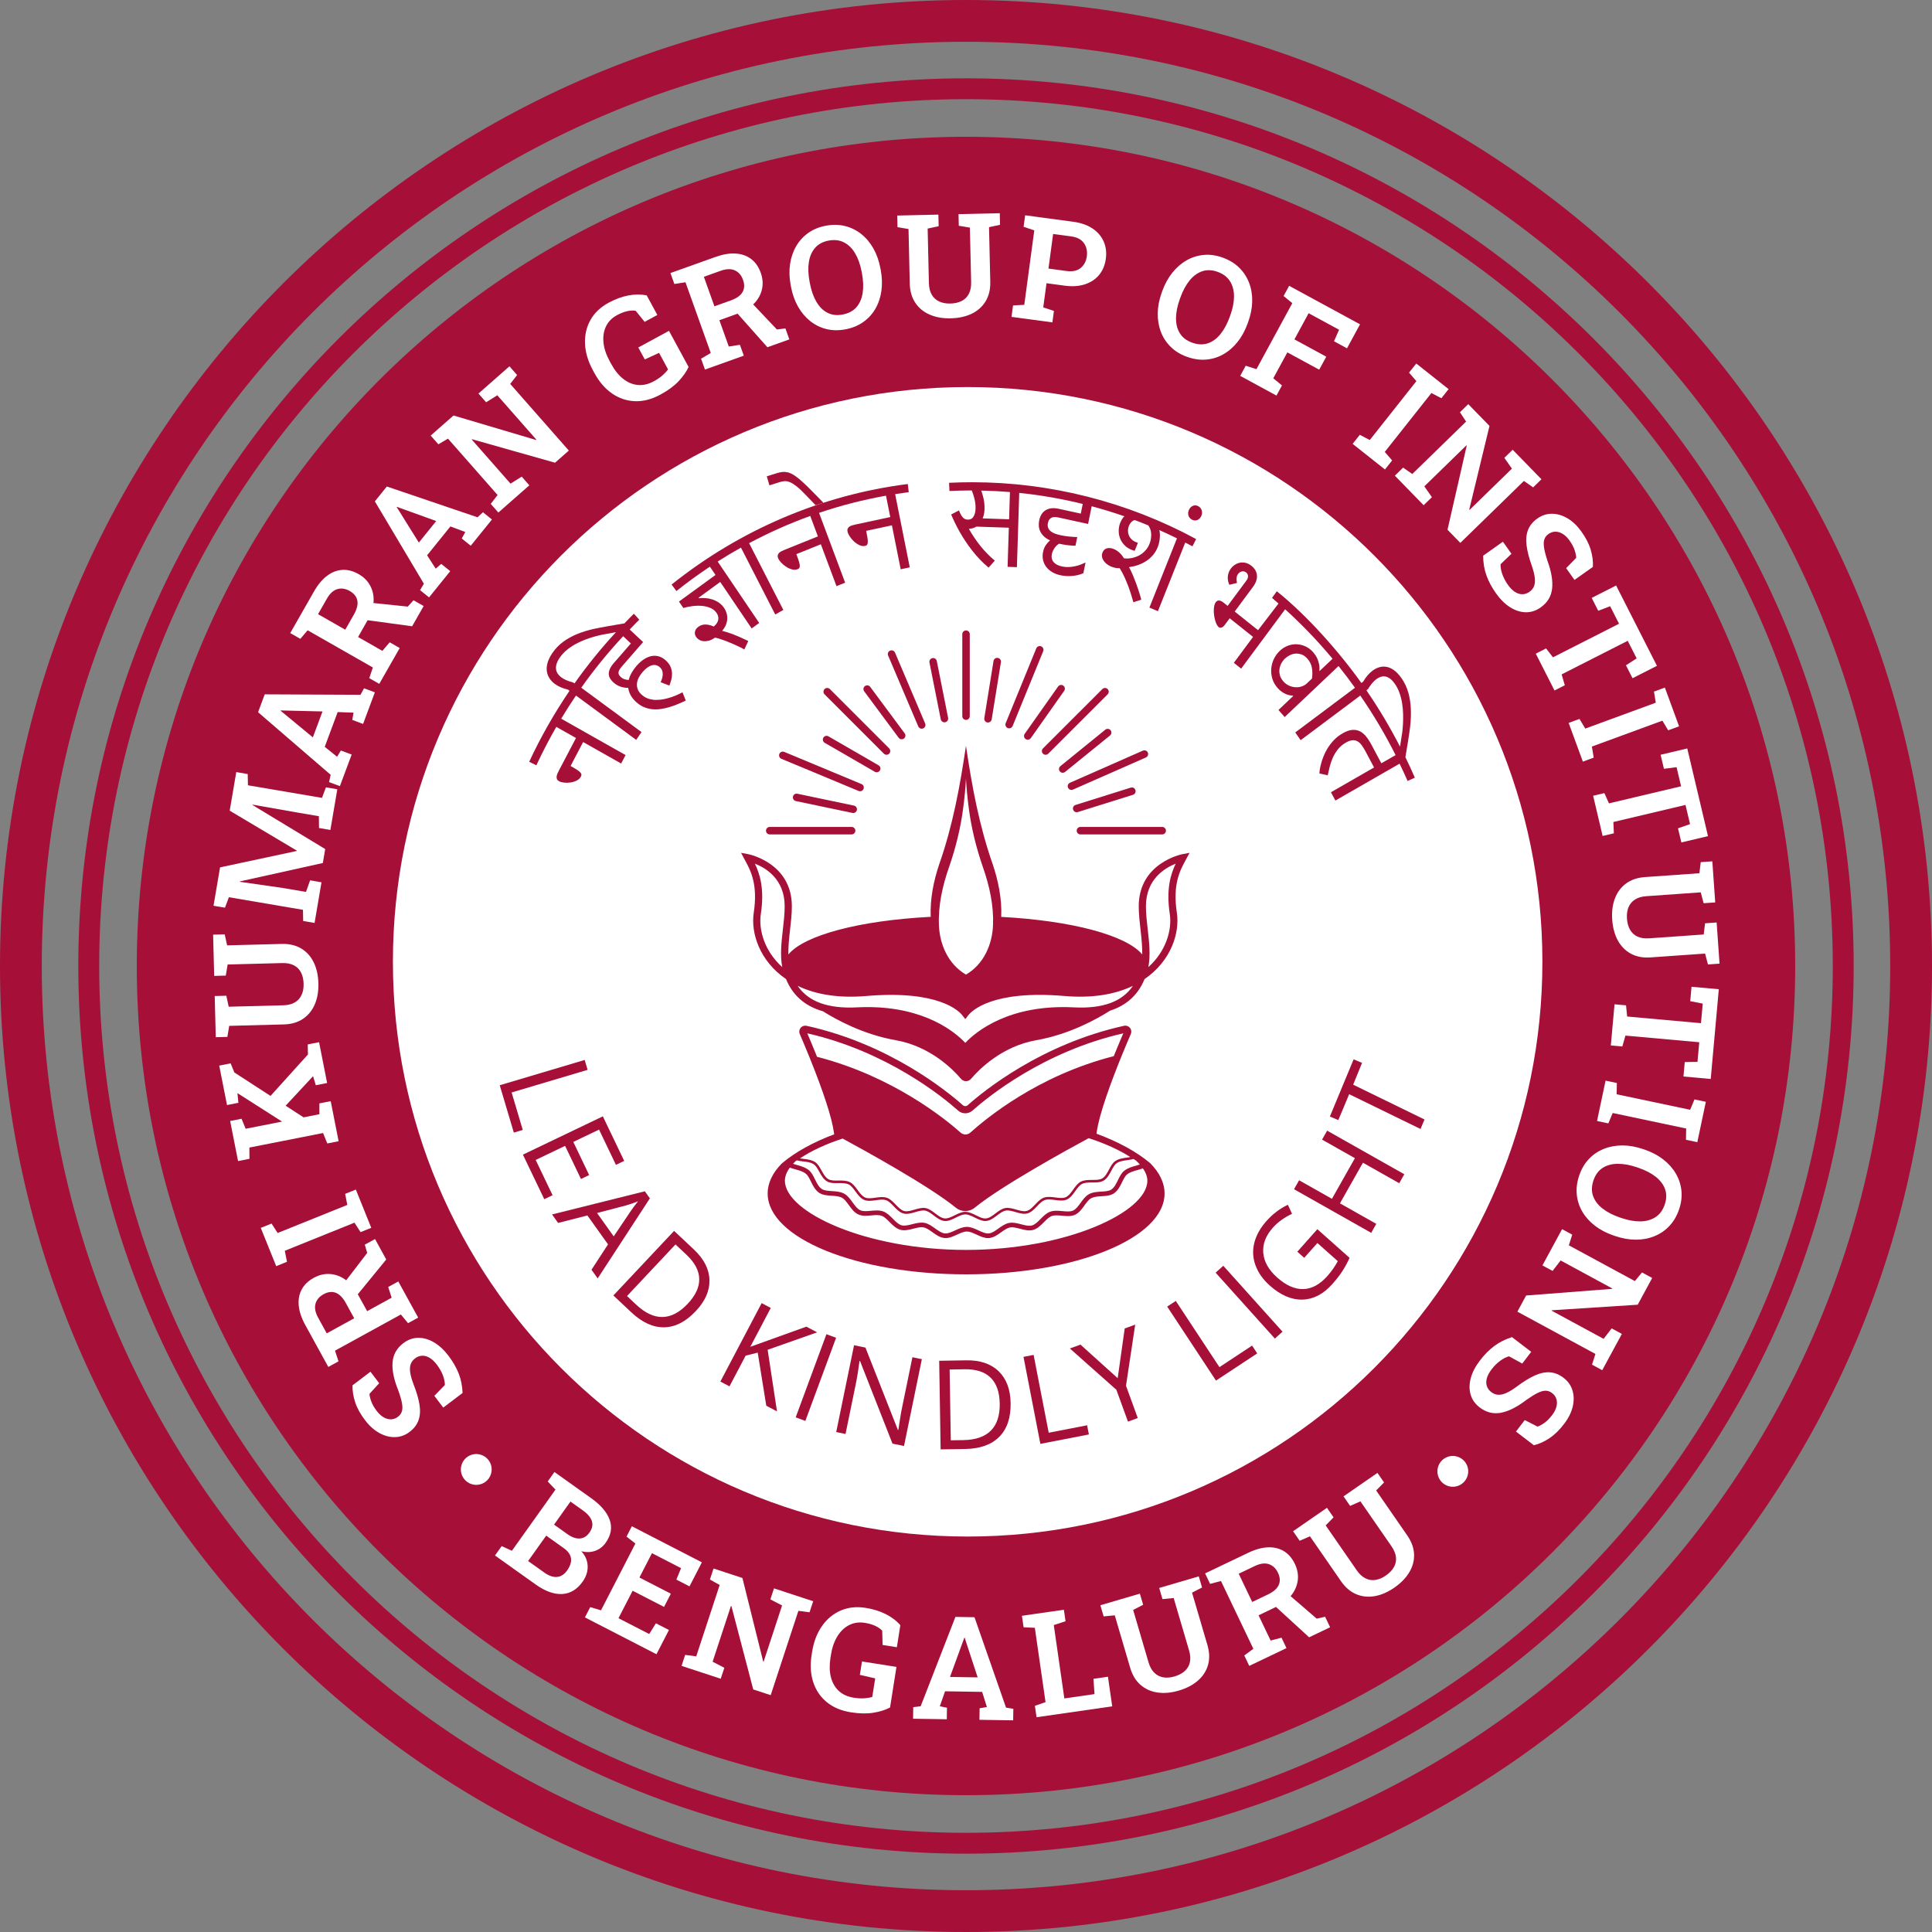 <?xml version="1.0" encoding="UTF-8"?>
<!DOCTYPE svg PUBLIC "-//W3C//DTD SVG 1.1//EN" "http://www.w3.org/Graphics/SVG/1.1/DTD/svg11.dtd">
<!-- Creator: CorelDRAW -->
<svg xmlns="http://www.w3.org/2000/svg" xml:space="preserve" width="131.459mm" height="131.459mm" version="1.1" style="shape-rendering:geometricPrecision; text-rendering:geometricPrecision; image-rendering:optimizeQuality; fill-rule:evenodd; clip-rule:evenodd"
viewBox="0 0 6086.98 6086.98"
 xmlns:xlink="http://www.w3.org/1999/xlink"
 xmlns:xodm="http://www.corel.com/coreldraw/odm/2003">
 <rect x="0" y="0" width="6086.98" height="6086.98" fill="#808080" stroke="none"/>
 <defs>
  <style type="text/css">
   <![CDATA[
    .fil1 {fill:white;fill-rule:nonzero}
    .fil0 {fill:#A60F38;fill-rule:nonzero}
   ]]>
  </style>
 </defs>
 <g id="Layer_x0020_1">
  <g id="_2169873273056">
   <path class="fil0" d="M5655.98 3043.49c0,1442.85 -1169.65,2612.5 -2612.49,2612.5 -1442.84,0 -2612.5,-1169.65 -2612.5,-2612.5 0,-1442.84 1169.65,-2612.5 2612.5,-2612.5 1442.84,0 2612.49,1169.65 2612.49,2612.5z"/>
   <path class="fil1" d="M4859.49 3030.24c0,1000.07 -810.72,1810.8 -1810.8,1810.8 -1000.07,0 -1810.79,-810.72 -1810.79,-1810.8 0,-1000.08 810.72,-1810.8 1810.79,-1810.8 1000.07,0 1810.8,810.72 1810.8,1810.8z"/>
   <path class="fil0" d="M3043.48 312.55c-1505.87,0 -2730.94,1225.09 -2730.94,2730.94 0,1505.85 1225.07,2730.96 2730.94,2730.96 1505.87,0 2730.94,-1225.11 2730.94,-2730.96 0,-1505.84 -1225.07,-2730.94 -2730.94,-2730.94zm0 5527.68c-1542.12,0 -2796.75,-1254.59 -2796.75,-2796.74 0,-1542.12 1254.64,-2796.71 2796.75,-2796.71 1542.12,0 2796.75,1254.59 2796.75,2796.71 0,1542.15 -1254.64,2796.74 -2796.75,2796.74z"/>
   <path class="fil0" d="M3043.48 0c-1678.17,0 -3043.48,1365.3 -3043.48,3043.49 0,1678.19 1365.31,3043.49 3043.48,3043.49 1678.19,0 3043.5,-1365.3 3043.5,-3043.49 0,-1678.18 -1365.31,-3043.49 -3043.5,-3043.49zm0 131.58c1608.21,0 2911.91,1303.7 2911.91,2911.91 0,1608.21 -1303.7,2911.91 -2911.91,2911.91 -1608.2,0 -2911.9,-1303.7 -2911.9,-2911.91 0,-1608.21 1303.71,-2911.91 2911.9,-2911.91z"/>
   <path class="fil1" d="M1500.5 4581.15c-26.8,0 -48.51,21.72 -48.51,48.51 0,26.8 21.72,48.52 48.51,48.52 26.8,0 48.52,-21.73 48.52,-48.52 0,-26.8 -21.72,-48.51 -48.52,-48.51z"/>
   <path class="fil1" d="M4577.23 4587.16c-26.8,0 -48.51,21.72 -48.51,48.51 0,26.8 21.72,48.52 48.51,48.52 26.8,0 48.52,-21.73 48.52,-48.52 0,-26.79 -21.72,-48.51 -48.52,-48.51z"/>
   <path class="fil1" d="M1445.06 4327.18c-7.35,-18.65 -17.96,-37.09 -31.83,-55.35 -14.28,-18.85 -29.68,-33.11 -46.21,-42.76 -16.5,-9.66 -33.06,-14.36 -49.66,-14.1 -16.6,0.26 -32.08,5.82 -46.46,16.73 -20.74,15.71 -32.11,35.78 -34.07,60.2 -1.99,24.45 3.86,53.62 17.54,87.59 5.98,16.45 9.99,30.04 11.99,40.74 2.01,10.73 1.96,19.49 -0.13,26.26 -2.1,6.8 -6.21,12.51 -12.32,17.16 -7.08,5.36 -14.58,8.07 -22.5,8.15 -7.92,0.05 -15.71,-2.2 -23.37,-6.77 -7.64,-4.6 -14.74,-11.2 -21.25,-19.8 -7.61,-10.02 -13.18,-19.69 -16.75,-29.04 -3.58,-9.37 -5.55,-17.6 -5.95,-24.73l30.57 -33.48 -27.48 -36.23 -56.55 42.89c-0.53,17.12 2.33,35.1 8.58,53.9 6.28,18.8 16.96,37.91 32.03,57.27 13.44,17.47 28.32,30.62 44.67,39.46 16.38,8.83 32.75,13.03 49.17,12.54 16.45,-0.49 31.55,-5.95 45.31,-16.43 13.79,-10.44 23.2,-22.7 28.18,-36.81 5,-14.1 6.02,-30.39 3.09,-48.97 -2.94,-18.54 -9.14,-39.82 -18.62,-63.81 -5.72,-15.14 -9.3,-27.89 -10.73,-38.21 -1.43,-10.32 -0.84,-18.98 1.73,-25.95 2.61,-7 7.2,-12.97 13.8,-17.98 6.84,-5.18 14.15,-7.94 21.97,-8.3 7.79,-0.36 15.66,1.81 23.55,6.48 7.92,4.68 15.6,11.96 23.12,21.84 8.22,10.86 14.48,21.92 18.79,33.24 4.29,11.29 6.41,21.54 6.31,30.7l-33.18 34.07 28.15 37.09 60.8 -46.08c-0.85,-22.4 -4.93,-42.91 -12.29,-61.53z"/>
   <path class="fil1" d="M1029.45 4200.9l-27.03 -49.17c-9.09,-16.6 -11.92,-31.24 -8.43,-43.96 3.48,-12.69 11.95,-22.76 25.44,-30.16 13.74,-7.53 26.51,-9.07 38.32,-4.6 11.82,4.47 22.55,15.45 32.15,32.95l26.03 47.44 -86.49 47.51zm233.54 -59.41l22.61 27.3 31.88 -17.5 -62.56 -113.92 -31.88 17.5 10.9 33.71 -77.16 42.4 -29.48 -53.24 89.61 -109.59 -35.32 -64.34 -32.29 17.72 7.66 25.9 -66.24 86.4c-1.09,-0.82 -2.12,-1.79 -3.23,-2.57 -15.15,-10.5 -31.27,-16.29 -48.38,-17.34 -17.12,-1.07 -33.97,2.96 -50.55,12.05 -17.37,9.56 -30.04,21.79 -38.04,36.7 -7.99,14.95 -11.08,31.91 -9.27,50.89 1.84,19 8.61,39.18 20.35,60.56l72.8 132.6 32.08 -17.63 -10.93 -33.71 207.43 -113.9z"/>
   <polygon class="fil1" points="1116.79,3852.16 1135.96,3881.96 1169.71,3868.38 1121.1,3747.84 1087.39,3761.43 1094.23,3796.22 874.74,3884.72 855.56,3854.92 821.61,3868.59 870.22,3989.14 904.17,3975.45 897.32,3940.66 "/>
   <polygon class="fil1" points="1017.88,3569.71 1031.14,3602.58 1066.82,3595.53 1041.92,3469.32 1006.24,3476.37 1006.21,3510.52 956.47,3520.33 899.92,3483.67 986.21,3390.8 986.41,3390.78 994.95,3419.15 1030.63,3412.11 1005.26,3283.5 969.58,3290.55 970.19,3322.3 852.29,3452.78 738.34,3378.9 726.59,3350.24 690.68,3357.34 715.21,3481.58 751.11,3474.49 748.1,3444.34 749.05,3444.6 888.71,3533.7 774.03,3556.32 761.02,3524.75 725.11,3531.85 750.01,3658.03 785.93,3650.96 785.7,3615.5 "/>
   <path class="fil1" d="M722.18 3232.08l171.83 -4.5c23.8,-0.61 43.96,-6.48 60.46,-17.54 16.5,-11.08 28.89,-26.23 37.19,-45.47 8.3,-19.21 12.1,-41.33 11.47,-66.31 -0.67,-25.42 -5.62,-47.53 -14.82,-66.39 -9.22,-18.85 -22.37,-33.36 -39.41,-43.57 -17.07,-10.2 -37.58,-15 -61.51,-14.35l-171.83 4.5 -7.56 -34.64 -36.57 0.94 3.39 129.94 36.57 -0.97 5.75 -34.97 171.83 -4.49c14.77,-0.39 27.1,1.99 37.01,7.12 9.89,5.13 17.37,12.67 22.45,22.61 5.05,9.9 7.77,21.76 8.13,35.5 0.36,13.46 -1.79,25.18 -6.39,35.22 -4.63,10.04 -11.76,17.88 -21.36,23.53 -9.63,5.64 -21.73,8.66 -36.37,9.04l-171.83 4.49 -7.56 -34.63 -36.57 0.94 3.37 129.71 36.57 -0.94 5.75 -34.76z"/>
   <polygon class="fil1" points="721.18,2826.79 954.48,2866.49 955.23,2901.71 991.09,2907.82 1012.88,2779.69 977.04,2773.59 964.06,2810.09 891.27,2797.7 756,2778.29 756,2776.93 1017.14,2719 1024.63,2675.04 795.38,2536.17 795.79,2535.09 937.09,2560.05 1004.65,2571.54 1005.09,2608.74 1040.92,2614.84 1062.74,2486.71 1026.87,2480.61 1014.48,2513.81 781.18,2474.12 780.46,2438.69 744.4,2432.54 723.7,2554.12 934.94,2679.82 934.71,2681.11 693.31,2732.74 678.55,2819.53 672.74,2853.66 708.81,2859.79 "/>
   <path class="fil1" d="M985.65 2323.16l-93.36 -77.16 -8 -6.54 0.46 -1.25 9.81 0.36 121.54 2.91 -30.45 81.69zm51.14 140.95l34.07 12.72 37.12 -99.57 -34.1 -12.7 -11.83 19.72 -38.97 -31.32 40.82 -109.53 49.96 1.81 -4.01 22.89 34.07 12.7 37.09 -99.54 -34.07 -12.7 -11.17 20.44 -301.71 -1.43 -21 56.32 228.73 197.19 -5 22.99z"/>
   <path class="fil1" d="M1029.84 1886.28c9.4,-16.42 20.41,-26.49 33.05,-30.17 12.67,-3.68 25.67,-1.71 39.03,5.9 13.61,7.79 21.58,17.88 23.95,30.29 2.36,12.42 -1.4,27.29 -11.29,44.63l-26.82 47 -85.72 -48.91 27.79 -48.73zm-60.58 99.49l205.56 117.27 -11.49 33.54 31.59 18.03 64.42 -112.9 -31.59 -18 -23.05 26.94 -76.47 -43.63 29.96 -52.97 140.25 19.08 36.4 -63.76 -31.97 -18.23 -18.09 20.05 -108.28 -11.27c0.13,-1.37 0.42,-2.75 0.5,-4.1 1.05,-18.39 -2.45,-35.15 -10.5,-50.29 -8.05,-15.15 -20.29,-27.41 -36.73,-36.78 -17.22,-9.83 -34.28,-14.23 -51.16,-13.26 -16.91,1 -33,7.23 -48.23,18.72 -15.22,11.47 -28.88,27.82 -40.97,49.02l-74.96 131.36 31.8 18.14 23.02 -26.95z"/>
   <path class="fil1" d="M1319.62 1709.42l-64.12 -102.78 -5.51 -8.71 0.84 -1.05 9.2 3.45 114.33 41.25 -54.73 67.84zm184.86 -79.66l-285.73 -96.96 -37.75 46.77 154.48 259.54 -12.03 20.21 28.31 22.83 66.74 -82.66 -28.32 -22.84 -17.47 14.95 -27.05 -42.08 73.41 -90.93 46.82 17.55 -11.06 20.43 28.3 22.84 66.75 -82.66 -28.31 -22.86 -17.08 15.87z"/>
   <polygon class="fil1" points="1411.45,1381.96 1567.72,1559.66 1546.13,1587.5 1570.14,1614.84 1667.74,1528.99 1643.73,1501.68 1608.51,1523.77 1486.36,1384.88 1487.23,1383.83 1748.69,1457.82 1792.16,1419.59 1607.46,1209.57 1629.22,1181.58 1605.06,1154.09 1578.91,1177.08 1507.46,1239.92 1531.63,1267.41 1566.83,1245.3 1689.87,1385.21 1689.02,1386.25 1428.84,1309.06 1382.89,1349.47 1356.91,1372.33 1381.08,1399.81 "/>
   <path class="fil1" d="M1872.72 1175.19c15.02,27.69 33.46,49.12 55.35,64.34 21.9,15.2 45.9,23.35 72.08,24.47 26.15,1.1 53.15,-5.9 80.97,-20.99 23.65,-12.83 42.56,-26.74 56.7,-41.74 14.15,-15.02 24.7,-30.04 31.67,-45.09l-61.79 -113.85 -96.68 52.47 20.41 37.62 45.06 -20.67 28.25 52.06c-4.16,5.95 -9.98,12.21 -17.41,18.8 -7.46,6.56 -16.53,12.75 -27.18,18.52 -17.41,9.45 -34.33,13.39 -50.75,11.77 -16.42,-1.58 -31.8,-8.05 -46.11,-19.38 -14.3,-11.32 -26.9,-27 -37.75,-47.03l-4.88 -8.97c-11.01,-20.25 -17.45,-39.82 -19.34,-58.64 -1.89,-18.82 0.76,-35.68 7.96,-50.63 7.2,-14.91 18.75,-26.69 34.62,-35.3 11.42,-6.2 22.17,-10.4 32.26,-12.59 10.08,-2.19 18.95,-2.6 26.61,-1.19l28.25 34.89 39.97 -21.72 -33.53 -61.78c-18.65,-3.65 -38.14,-3.52 -58.44,0.44 -20.31,3.95 -40.87,11.57 -61.66,22.86 -25.72,13.97 -44.8,32.19 -57.27,54.66 -12.44,22.5 -18.09,47.35 -16.94,74.56 1.15,27.23 9.46,55.07 24.88,83.53l4.67 8.58z"/>
   <path class="fil1" d="M2270.45 853.2c17.83,-6.38 32.75,-6.84 44.72,-1.38 12.01,5.44 20.59,15.4 25.78,29.88 5.26,14.77 4.75,27.61 -1.54,38.57 -6.28,10.98 -18.83,19.82 -37.62,26.54l-50.96 18.21 -33.21 -92.95 52.82 -18.88zm-110.76 36.07l79.65 222.84 -30.55 17.97 12.26 34.26 122.37 -43.76 -12.23 -34.25 -35.05 5.46 -29.63 -82.91 57.24 -20.69 94.03 105.83 69.11 -24.73 -12.38 -34.66 -26.8 3.45 -74.83 -79.07c0.99,-0.95 2.1,-1.81 3.06,-2.8 12.74,-13.26 21.02,-28.27 24.77,-45.01 3.76,-16.73 2.45,-34 -3.94,-51.82 -6.66,-18.65 -16.72,-33.11 -30.21,-43.38 -13.49,-10.24 -29.73,-15.99 -48.77,-17.19 -19.06,-1.19 -40.05,2.3 -63.01,10.52l-142.45 50.91 12.32 34.46 35.04 -5.44z"/>
   <path class="fil1" d="M2548.41 825.74c2.84,-18.13 9.38,-33.1 19.64,-44.88 10.27,-11.8 24.42,-19.39 42.43,-22.78 18.44,-3.48 34.72,-1.57 48.81,5.7 14.07,7.28 25.77,18.85 35.07,34.71 9.32,15.84 16.09,35.02 20.33,57.55l0.97 5.23c4.32,22.81 5.06,43.37 2.25,61.64 -2.79,18.29 -9.4,33.33 -19.83,45.16 -10.39,11.79 -24.9,19.46 -43.5,22.96 -18.03,3.39 -33.99,1.48 -47.91,-5.75 -13.95,-7.23 -25.55,-18.91 -34.82,-34.97 -9.27,-16.09 -16.04,-35.48 -20.31,-58.13l-0.97 -5.24c-4.29,-22.66 -5.01,-43.07 -2.17,-61.2zm-56.34 77.65c4.39,23.4 11.77,44.24 22.14,62.51 10.37,18.29 23.11,33.48 38.26,45.62 15.15,12.1 32.11,20.5 50.91,25.16 18.78,4.67 38.77,5 59.98,0.99 21.51,-4.04 40.23,-11.67 56.2,-22.86 15.93,-11.21 28.76,-25.21 38.46,-42.02 9.69,-16.78 16.02,-35.58 18.93,-56.37 2.94,-20.79 2.2,-42.88 -2.19,-66.28l-0.92 -4.78c-4.37,-23.24 -11.7,-44.03 -21.99,-62.32 -10.29,-18.29 -23.04,-33.51 -38.26,-45.62 -15.22,-12.08 -32.26,-20.51 -51.14,-25.24 -18.88,-4.7 -39.13,-5.03 -60.79,-0.94 -21.21,3.98 -39.68,11.6 -55.38,22.83 -15.71,11.24 -28.43,25.27 -38.14,42.05 -9.68,16.81 -16.04,35.61 -19.05,56.4 -2.99,20.81 -2.3,42.83 2.07,66.07l0.92 4.8z"/>
   <path class="fil1" d="M2929.02 991.23c19.21,8.35 41.27,12.26 66.26,11.67 25.43,-0.56 47.59,-5.44 66.45,-14.61 18.86,-9.14 33.41,-22.25 43.69,-39.26 10.27,-17.03 15.12,-37.52 14.55,-61.46l-3.93 -171.85 34.64 -7.43 -0.82 -36.6 -129.94 2.99 0.85 36.61 34.94 5.85 3.96 171.82c0.33,14.79 -2.07,27.13 -7.26,36.99 -5.16,9.88 -12.72,17.34 -22.66,22.37 -9.96,5.03 -21.79,7.71 -35.53,8.02 -13.46,0.33 -25.21,-1.84 -35.22,-6.49 -10.02,-4.67 -17.83,-11.8 -23.45,-21.43 -5.62,-9.63 -8.58,-21.76 -8.91,-36.4l-3.96 -171.85 34.66 -7.43 -0.84 -36.6 -129.7 2.99 0.84 36.57 34.74 5.85 3.93 171.85c0.56,23.8 6.33,43.96 17.37,60.49 11.04,16.55 26.13,28.99 45.34,37.34z"/>
   <path class="fil1" d="M3317.96 737.16l56.93 7.64c18.75,2.53 32.19,9.65 40.31,21.43 8.12,11.75 11.1,25.54 8.99,41.35 -2.1,15.68 -8.61,27.94 -19.48,36.78 -10.89,8.83 -25.7,11.98 -44.45,9.48l-56.93 -7.66 14.64 -109.02zm2.56 242.48l-33.63 -11.24 10.22 -76.07 56.93 7.66c24.16,3.25 45.52,1.87 63.99,-4.16 18.49,-6.03 33.44,-15.91 44.83,-29.68 11.39,-13.74 18.47,-30.75 21.18,-50.96 2.7,-20.08 0.38,-38.34 -6.98,-54.76 -7.33,-16.42 -19.1,-30.01 -35.35,-40.77 -16.25,-10.78 -36.45,-17.78 -60.62,-21.02l-116.73 -15.68 -34.51 -4.63 -4.88 36.27 33.64 11.21 -31.52 234.56 -35.37 1.94 -4.86 36.07 128.82 17.29 4.83 -36.04z"/>
   <path class="fil1" d="M3717.25 941.93l1.82 -5c7.87,-21.69 17.62,-39.62 29.3,-53.8 11.65,-14.15 24.91,-23.71 39.75,-28.64 14.84,-4.9 30.87,-4.23 48.12,2 17.65,6.41 30.67,16.32 39.11,29.76 8.4,13.43 12.59,29.35 12.54,47.74 -0.08,18.36 -4.01,38.33 -11.83,59.87l-1.81 5c-7.92,21.81 -17.73,39.9 -29.45,54.2 -11.7,14.3 -25.06,23.91 -40.02,28.76 -15,4.88 -31.37,4.08 -49.17,-2.38 -17.22,-6.23 -29.99,-16.01 -38.29,-29.35 -8.33,-13.3 -12.35,-29.24 -12.15,-47.82 0.2,-18.54 4.24,-38.67 12.1,-60.36zm-28.97 150.76c13.8,13.56 30.83,24.04 51.14,31.39 20.56,7.45 40.56,10.41 60,8.91 19.41,-1.54 37.57,-7.05 54.48,-16.58 16.91,-9.52 31.9,-22.48 45.01,-38.88 13.1,-16.4 23.72,-35.79 31.82,-58.18l1.66 -4.57c8.07,-22.24 12.34,-43.85 12.8,-64.85 0.46,-20.99 -2.79,-40.56 -9.73,-58.72 -6.92,-18.17 -17.32,-34.1 -31.16,-47.77 -13.84,-13.66 -31.12,-24.24 -51.83,-31.77 -20.29,-7.36 -40.06,-10.19 -59.31,-8.53 -19.24,1.69 -37.29,7.27 -54.2,16.81 -16.91,9.49 -31.95,22.45 -45.1,38.82 -13.18,16.4 -23.81,35.71 -31.88,57.93l-1.65 4.59c-8.1,22.38 -12.37,44.06 -12.75,65.08 -0.38,21.03 2.86,40.59 9.73,58.72 6.87,18.16 17.19,34 30.98,47.59z"/>
   <polygon class="fil1" points="3924.81,1152.31 3907.44,1184.26 4021.67,1246.3 4039.01,1214.32 4011.6,1191.87 4055.94,1110.21 4156.33,1164.71 4178.55,1123.8 4078.19,1069.26 4122.97,986.84 4218.86,1038.92 4202.91,1075.19 4243.86,1097.44 4284.93,1021.81 4061.59,900.51 4044.12,932.66 4071.55,955.11 3958.58,1163.06 "/>
   <polygon class="fil1" points="4284.17,1369.93 4261.59,1398.46 4363.48,1479.15 4386.06,1450.62 4362.89,1423.8 4509.81,1238.28 4541.23,1254.68 4563.97,1226 4462.08,1145.3 4439.34,1173.99 4462.51,1200.81 4315.61,1386.36 "/>
   <polygon class="fil1" points="4620,1403.26 4621.08,1404.06 4560.54,1668.96 4600.95,1710.41 4801.25,1515.24 4830.32,1535.55 4856.53,1510.01 4832.24,1485.07 4765.83,1416.93 4739.62,1442.45 4763.5,1476.5 4630.04,1606.51 4628.97,1605.69 4692.81,1341.94 4650.07,1298.1 4625.93,1273.3 4599.72,1298.85 4619.08,1328.27 4449.58,1493.41 4420.7,1473.28 4394.65,1498.67 4485.32,1591.75 4511.37,1566.36 4487.51,1532.33 "/>
   <path class="fil1" d="M4814.31 1669.45c-5.47,13.92 -7.03,30.19 -4.68,48.84 2.32,18.65 7.84,40.1 16.53,64.39 5.23,15.33 8.37,28.18 9.47,38.54 1.1,10.37 0.23,19.01 -2.58,25.88 -2.84,6.89 -7.61,12.74 -14.38,17.53 -7,4.95 -14.4,7.48 -22.2,7.58 -7.82,0.1 -15.61,-2.32 -23.35,-7.25 -7.77,-4.93 -15.22,-12.46 -22.4,-22.61 -7.86,-11.08 -13.77,-22.35 -17.7,-33.79 -3.94,-11.44 -5.7,-21.73 -5.29,-30.91l34.26 -32.95 -26.93 -38.01 -62.25 44.09c0.1,22.4 3.52,43.04 10.27,61.89 6.74,18.87 16.76,37.65 29.99,56.34 13.69,19.31 28.61,34.06 44.8,44.24 16.17,10.2 32.57,15.44 49.18,15.74 16.6,0.29 32.26,-4.8 47,-15.22 21.22,-15.04 33.23,-34.73 36.01,-59.08 2.76,-24.34 -2.13,-53.71 -14.72,-88.09 -5.44,-16.63 -8.99,-30.32 -10.62,-41.13 -1.66,-10.78 -1.35,-19.51 0.97,-26.23 2.3,-6.72 6.59,-12.29 12.87,-16.73 7.26,-5.14 14.82,-7.61 22.76,-7.41 7.92,0.18 15.63,2.68 23.11,7.51 7.51,4.85 14.38,11.67 20.61,20.48 7.28,10.24 12.54,20.1 15.79,29.57 3.26,9.46 4.97,17.76 5.13,24.9l-31.63 32.47 26.29 37.09 57.9 -41.03c1.13,-17.08 -1.14,-35.15 -6.82,-54.15 -5.67,-18.97 -15.71,-38.42 -30.14,-58.29 -12.84,-17.88 -27.3,-31.52 -43.37,-40.89 -16.07,-9.38 -32.31,-14.08 -48.73,-14.13 -16.43,-0.05 -31.7,4.93 -45.83,14.95 -14.12,9.98 -23.9,21.94 -29.34,35.86z"/>
   <polygon class="fil1" points="5035.43,1924.31 5072.93,1909.98 5100.98,1965.13 4892.78,2070.96 4871.06,2042.93 4838.65,2059.43 4897.66,2175.48 4930.07,2159 4920.1,2124.75 5128.31,2018.9 5156.45,2074.28 5122.76,2096.11 5143.48,2136.83 5220.39,2097.75 5091.73,1844.67 5014.82,1883.77 "/>
   <polygon class="fil1" points="5216.76,2213.92 4994.62,2295.47 4976.35,2265.08 4942.2,2277.6 4987,2399.61 5021.13,2387.07 5015.38,2352.1 5237.55,2270.55 5255.79,2300.94 5290.14,2288.35 5245.37,2166.33 5211.01,2178.95 "/>
   <polygon class="fil1" points="5242.41,2422.17 5282.23,2417.08 5296.46,2477.29 5069.2,2531.08 5054.69,2498.72 5019.32,2507.09 5049.28,2633.79 5084.68,2625.41 5083.1,2589.78 5310.35,2536.01 5324.65,2596.45 5286.77,2609.73 5297.3,2654.2 5381.26,2634.33 5315.89,2358.05 5231.94,2377.93 "/>
   <path class="fil1" d="M5354.18 2751.24l-171.45 12.1c-23.75,1.67 -43.62,8.41 -59.62,20.21 -15.99,11.8 -27.71,27.49 -35.14,47.05 -7.43,19.57 -10.27,41.84 -8.51,66.75 1.78,25.39 7.69,47.28 17.72,65.69 10.06,18.39 23.83,32.34 41.3,41.77 17.5,9.45 38.19,13.31 62.1,11.62l171.44 -12.09 9.09 34.28 36.5 -2.58 -9.14 -129.65 -36.5 2.58 -4.19 35.2 -171.47 12.11c-14.74,1.02 -27.18,-0.79 -37.29,-5.49 -10.11,-4.7 -17.91,-11.9 -23.42,-21.58 -5.5,-9.71 -8.74,-21.41 -9.71,-35.12 -0.94,-13.41 0.69,-25.24 4.85,-35.45 4.17,-10.24 10.94,-18.39 20.28,-24.44 9.35,-6.08 21.33,-9.63 35.94,-10.65l171.47 -12.11 9.07 34.28 36.5 -2.58 -9.12 -129.43 -36.5 2.58 -4.21 34.97z"/>
   <polygon class="fil1" points="5325.27,3154.23 5364.66,3161.99 5359.11,3223.63 5126.52,3202.68 5123,3167.41 5086.77,3164.14 5075.1,3293.81 5111.32,3297.09 5121.1,3262.76 5353.7,3283.7 5348.13,3345.57 5308,3346.18 5303.92,3391.67 5389.84,3399.41 5415.28,3116.67 5329.35,3108.94 "/>
   <polygon class="fil1" points="5324.96,3496.5 5093.41,3447.61 5094.1,3412.16 5058.52,3404.65 5031.66,3531.82 5067.26,3539.34 5080.95,3506.64 5312.5,3555.53 5311.81,3590.98 5347.62,3598.54 5374.46,3471.37 5338.65,3463.81 "/>
   <path class="fil1" d="M5244.93 3795.02c-6.08,17.78 -15.73,30.98 -29.01,39.66 -13.26,8.67 -29.1,13.15 -47.48,13.44 -18.36,0.28 -38.4,-3.27 -60.08,-10.68l-5.06 -1.71c-21.97,-7.51 -40.21,-16.98 -54.73,-28.43 -14.53,-11.45 -24.37,-24.6 -29.53,-39.49 -5.16,-14.9 -4.67,-31.27 1.45,-49.2 5.93,-17.34 15.46,-30.29 28.61,-38.85 13.15,-8.56 29.02,-12.9 47.59,-13.05 18.57,-0.16 38.75,3.5 60.59,10.96l5.03 1.71c21.84,7.46 39.95,16.88 54.33,28.28 14.38,11.39 24.19,24.47 29.37,39.2 5.21,14.74 4.85,30.81 -1.07,48.15zm34.71 -97.94c-9.84,-16.72 -23.07,-31.52 -39.69,-44.37 -16.6,-12.87 -36.13,-23.11 -58.52,-30.78l-4.6 -1.56c-22.53,-7.69 -44.32,-11.55 -65.33,-11.52 -21,0 -40.52,3.63 -58.52,10.83 -18.01,7.2 -33.66,17.83 -47,31.88 -13.3,14.05 -23.45,31.3 -30.42,51.73 -7.08,20.72 -9.65,40.76 -7.76,60.15 1.89,19.39 7.76,37.45 17.6,54.17 9.83,16.71 23.09,31.47 39.75,44.27 16.62,12.78 36.21,23.02 58.74,30.73l4.63 1.56c22.37,7.66 44.08,11.5 65.08,11.58 20.97,0.05 40.48,-3.58 58.51,-10.86 18.03,-7.28 33.77,-17.96 47.16,-32.06 13.4,-14.1 23.68,-31.57 30.8,-52.42 6.97,-20.43 9.43,-40.26 7.41,-59.46 -2.05,-19.21 -8,-37.17 -17.83,-53.87z"/>
   <polygon class="fil1" points="5150.88,4036.22 4942.81,3923.5 4953.47,3889.91 4921.49,3872.57 4859.57,3986.85 4891.55,4004.16 4916.94,3971.26 5079.57,4059.39 5079.13,4060.66 4808.23,4081.64 4780.64,4132.52 5026.54,4265.75 5015.82,4299.54 5047.99,4316.96 5064.58,4286.33 5109.89,4202.69 5077.72,4185.26 5052.32,4218.16 4888.51,4129.43 4888.97,4128.14 5159.77,4110.65 5188.92,4056.84 5205.39,4026.42 5173.24,4008.96 "/>
   <path class="fil1" d="M4926.34 4341.05c-13.74,-10.5 -28.07,-16.3 -42.99,-17.37 -14.92,-1.08 -30.91,2.27 -48.02,10.03 -17.12,7.77 -35.97,19.41 -56.58,34.92 -13.07,9.55 -24.39,16.37 -33.97,20.5 -9.58,4.11 -18.08,5.85 -25.49,5.22 -7.43,-0.66 -14.4,-3.5 -20.99,-8.54 -6.82,-5.2 -11.42,-11.52 -13.84,-18.95 -2.4,-7.43 -2.4,-15.58 0,-24.44 2.4,-8.87 7.38,-18.22 14.91,-28.1 8.28,-10.81 17.27,-19.78 27.03,-26.93 9.76,-7.15 19.08,-11.9 27.94,-14.26l41.66 22.94 28.27 -36.99 -60.59 -46.35c-21.35,6.74 -40.05,16.15 -56.04,28.2 -16.02,12.03 -30.98,27.15 -44.9,45.36 -14.39,18.8 -24.04,37.42 -28.94,55.92 -4.93,18.46 -5.06,35.68 -0.41,51.62 4.65,15.94 14.16,29.4 28.48,40.35 20.67,15.81 43.04,21.43 67.11,16.84 24.08,-4.57 50.65,-17.98 79.77,-40.2 14.26,-10.12 26.28,-17.58 36.09,-22.38 9.81,-4.78 18.26,-7.08 25.36,-6.85 7.08,0.2 13.69,2.66 19.79,7.33 7.05,5.39 11.65,11.87 13.82,19.51 2.2,7.61 2.07,15.73 -0.3,24.32 -2.4,8.61 -6.87,17.19 -13.41,25.78 -7.64,9.96 -15.51,17.93 -23.58,23.86 -8.08,5.92 -15.48,10.02 -22.24,12.29l-40.39 -20.57 -27.64 36.12 56.37 43.12c16.66,-4.01 33.24,-11.55 49.68,-22.58 16.45,-11.06 32.03,-26.44 46.7,-46.11 13.28,-17.6 21.99,-35.45 26.18,-53.56 4.16,-18.11 3.85,-35.02 -1,-50.73 -4.82,-15.71 -14.12,-28.81 -27.84,-39.33z"/>
   <path class="fil1" d="M1787.67 4833.46l-42.09 -29.99 51.73 -72.62 38.67 27.53c15.53,11.07 25.13,22.45 28.79,34.13 3.65,11.67 0.99,23.86 -8.02,36.5 -8.15,11.44 -18.23,17.49 -30.26,18.18 -12.01,0.72 -24.96,-3.88 -38.8,-13.74zm10.96 88.81c-1.61,8.2 -5.57,16.79 -11.9,25.7 -8.93,12.51 -19.54,19.31 -31.8,20.35 -12.28,1.05 -25.64,-3.55 -40.1,-13.84l-50.93 -36.3 56.99 -80.02 55.28 39.39c9.27,6.59 15.73,13.64 19.39,21.15 3.65,7.48 4.67,15.34 3.09,23.57zm50.55 -3.88c-2.91,-10.98 -8.78,-21.33 -17.63,-31.09 15.51,3.97 29.99,3.58 43.45,-1.17 13.46,-4.76 24.47,-13.15 33.05,-25.18 17.09,-23.99 21.39,-48 12.95,-72.08 -8.45,-24.06 -27.79,-46.87 -58.01,-68.4l-87.81 -62.53 -28.35 -20.21 -21.23 29.81 24.5 25.62 -137.3 192.75 -32.2 -14.79 -21.1 29.63 128.43 91.5c29.63,21.09 57.24,31.06 82.86,29.88 25.62,-1.18 47.3,-14.23 65.06,-39.16 7.12,-10.02 11.85,-20.51 14.18,-31.57 2.35,-11.04 2.04,-22.04 -0.85,-33z"/>
   <polygon class="fil1" points="2172.37,4998.01 2211.34,4922.3 1990.71,4808.68 1973.95,4841.23 2001.87,4863.1 1893.54,5073.49 1859.52,5063.45 1842.89,5095.79 2068.25,5211.83 2107.57,5135.53 2066.54,5114.41 2045.42,5148.18 1948.59,5098.34 1993.16,5011.78 2092.14,5062.74 2113.57,5021.13 2014.59,4970.17 2054.08,4893.46 2145.77,4940.67 2130.96,4976.71 "/>
   <polygon class="fil1" points="2528.94,5034.02 2438.54,5004.32 2427.13,5039.08 2464.01,5058.21 2405.88,5235.2 2404.55,5235 2339.08,4971.65 2280.93,4952.54 2248.08,4941.74 2236.63,4976.51 2267.44,4993.64 2193.57,5218.45 2158.63,5213.98 2147.29,5248.54 2270.76,5289.1 2282.1,5254.54 2245.19,5235.41 2302.94,5059.69 2304.27,5059.9 2373.16,5322.74 2428.15,5340.82 2515.43,5075.1 2550.6,5079.64 2562.02,5044.88 "/>
   <path class="fil1" d="M2727.15 5065.75c-28.91,-4.55 -55.15,-1.71 -78.7,8.58 -23.55,10.27 -43.16,26.56 -58.8,48.86 -15.66,22.3 -26,49.45 -31.03,81.43l-1.54 9.65c-4.9,31.11 -3.29,59.34 4.83,84.73 8.09,25.39 22.22,46.46 42.33,63.26 20.1,16.79 45.77,27.67 77.03,32.6 26.56,4.19 50.04,4.65 70.4,1.33 20.35,-3.29 37.88,-8.78 52.56,-16.5l20.18 -127.94 -108.66 -17.15 -6.67 42.28 48.33 10.98 -9.22 58.49c-6.95,2.22 -15.35,3.65 -25.26,4.34 -9.92,0.66 -20.87,0.07 -32.85,-1.82 -19.57,-3.09 -35.38,-10.27 -47.46,-21.53 -12.06,-11.27 -20.33,-25.75 -24.8,-43.46 -4.47,-17.67 -4.93,-37.77 -1.38,-60.25l1.61 -10.08c3.57,-22.79 10.37,-42.22 20.3,-58.32 9.96,-16.09 22.33,-27.87 37.14,-35.35 14.79,-7.45 31.09,-9.78 48.92,-6.97 12.85,2.02 23.96,5.24 33.28,9.63 9.35,4.39 16.63,9.47 21.84,15.22l1.22 44.88 44.93 7.1 10.96 -69.45c-12.56,-14.26 -28.12,-26 -46.66,-35.2 -18.53,-9.23 -39.46,-15.66 -62.84,-19.36z"/>
   <path class="fil1" d="M2993.08 5283.4l41.56 -113.79 3.47 -9.71 1.35 0.02 2.94 9.37 37.83 115.51 -87.15 -1.41zm77.14 -188.18l-60.07 -0.99 -109.5 281.48 -23.35 2.96 -0.58 36.37 106.23 1.71 0.59 -36.38 -22.56 -4.57 16.53 -47.2 116.86 1.88 14.97 47.72 -22.92 3.86 -0.59 36.38 106.23 1.71 0.59 -36.37 -23.02 -3.7 -99.41 -284.86z"/>
   <polygon class="fil1" points="3445.06,5289.3 3448.41,5337.42 3353.36,5351.12 3320.08,5119.95 3357.12,5107.9 3351.9,5071.68 3313.93,5077.14 3254.21,5085.75 3219.75,5090.7 3224.96,5126.93 3260.36,5128.56 3294.1,5362.79 3260.57,5374.34 3265.75,5410.35 3504.17,5376.02 3490.73,5282.71 "/>
   <path class="fil1" d="M3755.66 5017.76l31.54 -16.19 -10.32 -35.1 -124.7 36.6 10.32 35.12 35.28 -3.42 48.45 164.9c4.16,14.2 5.03,26.75 2.61,37.63 -2.46,10.88 -7.79,20.05 -16.1,27.49 -8.3,7.43 -19.03,13.1 -32.23,16.99 -12.9,3.77 -24.8,4.72 -35.69,2.83 -10.88,-1.89 -20.28,-6.74 -28.19,-14.59 -7.95,-7.84 -13.97,-18.79 -18.09,-32.84l-48.43 -164.91 31.53 -16.19 -10.3 -35.12 -124.5 36.55 10.32 35.13 35.07 -3.37 48.43 164.93c6.69,22.83 17.52,40.82 32.46,53.92 14.94,13.11 32.77,21.2 53.48,24.27 20.72,3.09 43.04,1.13 67.02,-5.92 24.39,-7.15 44.52,-17.63 60.36,-31.37 15.86,-13.74 26.51,-30.17 32,-49.27 5.49,-19.1 4.85,-40.13 -1.89,-63.12l-48.45 -164.93z"/>
   <path class="fil1" d="M3945.24 5047.21l-42.56 -89.05 50.65 -24.18c17.06,-8.15 31.86,-10.14 44.35,-5.95 12.48,4.19 22.04,13.23 28.68,27.1 6.75,14.15 7.56,27 2.42,38.55 -5.13,11.54 -16.7,21.61 -34.74,30.22l-48.81 23.32zm203.29 52.59l-82.5 -71.01c0.89,-1.05 1.91,-2.02 2.76,-3.09 11.32,-14.53 18,-30.29 20.03,-47.3 2.04,-17.03 -1.03,-34.1 -9.2,-51.16 -8.53,-17.88 -20.03,-31.24 -34.48,-40.05 -14.46,-8.84 -31.22,-12.87 -50.27,-12.14 -19.05,0.75 -39.59,6.39 -61.61,16.91l-136.5 65.19 15.78 33.03 34.27 -9.02 102 213.54 -28.56 21.03 15.68 32.82 117.27 -56.01 -15.66 -32.83 -34.3 9 -37.96 -79.45 54.85 -26.42 104.34 95.64 66.23 -31.62 -15.87 -33.24 -26.31 6.18z"/>
   <path class="fil1" d="M4335.76 4695.91l24.86 -25.29 -20.82 -30.09 -106.89 73.92 20.81 30.09 32.42 -14.33 97.78 141.38c8.4,12.16 13.15,23.78 14.28,34.89 1.1,11.08 -1.1,21.48 -6.64,31.14 -5.54,9.68 -13.95,18.41 -25.26,26.23 -11.06,7.66 -22.07,12.32 -33,13.93 -10.91,1.63 -21.38,-0.06 -31.37,-5.01 -9.99,-4.96 -19.13,-13.44 -27.46,-25.5l-97.78 -141.35 24.86 -25.29 -20.82 -30.09 -106.69 73.8 20.79 30.09 32.26 -14.2 97.75 141.38c13.54,19.57 29.47,33.24 47.76,40.97 18.31,7.77 37.78,9.83 58.42,6.28 20.6,-3.58 41.2,-12.46 61.76,-26.69 20.92,-14.46 36.73,-30.7 47.46,-48.74 10.73,-18 15.71,-36.95 14.91,-56.8 -0.79,-19.87 -8,-39.64 -21.64,-59.33l-97.75 -141.38z"/>
   <path class="fil0" d="M2574.15 3329.49c-0.87,-2.18 -1.8,-4.52 -2.66,-6.65 -11.23,-27.85 -21.26,-51.54 -28.01,-67.25 251.56,57.27 426.93,200.47 475.06,243.33 12.96,11.54 32.49,11.58 45.45,0 48.16,-42.86 223.71,-186.08 475.1,-243.33 -6.58,15.29 -16.33,38.2 -27.27,65.17 -0.88,2.18 -1.81,4.57 -2.7,6.78 -240.21,60.98 -402.87,197.01 -452.14,240.9 -8.72,7.75 -21.75,7.75 -30.45,0 -49.05,-43.73 -214.03,-177.61 -452.37,-238.95zm-66.41 328c0.8,-0.58 1.87,-1.09 2.69,-1.67 5.95,1.57 12.41,2.55 19.27,3.32 12.09,1.34 24.6,2.74 33.9,8.89 6.99,4.65 12.14,13.86 17.56,23.61 6.54,11.8 13.33,24 24.72,30.56 9.87,5.75 22.87,5.47 35.5,5.37 11.47,-0.19 23.64,-0.33 32.65,4.15 8.02,4.01 14.44,12.79 21.18,22.07 7.82,10.69 15.92,21.76 27.52,26.67 10.98,4.63 24.14,2.77 36.77,1.01 11.31,-1.59 23.03,-3.21 32.25,-0.02 8.64,3 16.21,10.9 24.22,19.27 9.09,9.47 18.51,19.31 30.48,22.51 11.64,3.15 24.51,-0.65 36.97,-4.29 10.82,-3.17 22.05,-6.42 31.34,-4.74 9.05,1.65 17.77,8.25 26.99,15.22 10.52,7.98 21.38,16.21 33.81,17.4 12.63,1.32 24.3,-4.85 35.99,-10.65 10,-4.94 20.32,-10.06 29.78,-10.06 9.54,0 19.95,5.12 30.02,10.1 10.74,5.31 21.85,10.77 32.95,10.77 1.03,0 2.06,-0.04 3.05,-0.14 12.5,-1.19 23.4,-9.46 33.97,-17.43 9.25,-6.97 17.97,-13.55 27.02,-15.22 9.26,-1.82 20.6,1.5 31.51,4.65 12.43,3.62 25.3,7.28 37.06,4.21 12.09,-3.27 21.52,-13.18 30.61,-22.74 8.02,-8.39 15.54,-16.31 24.18,-19.35 9.21,-3.27 20.85,-1.71 32.25,-0.21 12.71,1.69 25.91,3.38 36.73,-1.27 11.6,-5.04 19.58,-16.18 27.27,-26.99 6.67,-9.33 12.96,-18.16 20.9,-22.25 18.76,-9.62 49.23,0.79 68.16,-10.51 11.31,-6.76 17.93,-19.15 24.3,-31.09 5.22,-9.83 10.2,-19.13 17.11,-23.9 9.17,-6.31 21.63,-7.98 33.69,-9.6 6.74,-0.9 13.14,-1.98 19.01,-3.63 2.21,1.51 4.98,2.85 7.1,4.38 4.97,4.3 9.09,8.63 13.05,12.96 -3.57,1.16 -7.09,2.32 -11,3.39 -12.75,3.5 -27.18,7.47 -38.38,16.5 -8.76,7.09 -14.31,18.38 -19.66,29.32 -5.71,11.6 -11.59,23.61 -20.97,29.8 -7.57,5 -19.17,5.7 -31.47,6.46 -13.45,0.81 -27.31,1.66 -39.03,8.12 -10.61,5.82 -18.35,16.47 -25.79,26.78 -7.65,10.61 -14.93,20.65 -24.47,24.96 -8.64,3.87 -20.44,2.78 -32.86,1.59 -13.25,-1.28 -26.87,-2.56 -39.04,1.87 -11.64,4.22 -20.97,13.64 -30.02,22.77 -9.13,9.2 -17.77,17.9 -27.64,20.61 -9.38,2.47 -20.89,-0.48 -33.19,-3.66 -12.71,-3.32 -25.99,-6.69 -38.42,-4.38 -12.21,2.25 -22.99,9.97 -33.44,17.46 -10.53,7.55 -20.49,14.66 -30.65,15.61 -9.87,1.05 -20.69,-4.15 -32.25,-9.48 -11.8,-5.47 -24.06,-11.13 -36.76,-11.13 -12.76,0 -25.01,5.64 -36.86,11.07 -11.64,5.34 -22.26,10.34 -32.45,9.48 -10.2,-0.99 -20.19,-8.15 -30.81,-15.72 -10.44,-7.5 -21.26,-15.26 -33.48,-17.54 -12.5,-2.35 -25.74,0.99 -38.53,4.23 -12.39,3.19 -23.99,6.07 -33.41,3.54 -9.9,-2.76 -18.58,-11.5 -27.72,-20.77 -9.09,-9.15 -18.47,-18.61 -30.06,-22.86 -12.3,-4.49 -26,-3.28 -39.24,-2.06 -12.55,1.15 -24.39,2.22 -33.11,-1.75 -9.63,-4.38 -16.91,-14.45 -24.6,-25.11 -7.49,-10.36 -15.26,-21.08 -25.91,-26.96 -11.81,-6.5 -25.75,-7.4 -39.2,-8.28 -12.39,-0.82 -24.06,-1.59 -31.71,-6.65 -9.46,-6.25 -15.42,-18.32 -21.18,-30 -5.39,-10.94 -10.94,-22.27 -19.74,-29.39 -11.23,-9.07 -25.71,-13.06 -38.5,-16.58 -3.93,-1.09 -7.47,-2.25 -11.06,-3.42 2.94,-3.07 5.65,-6.16 9.08,-9.17zm1053.42 -12.12c-3.35,0.59 -6.59,1.22 -10.19,1.7 -12.99,1.75 -26.44,3.56 -37.18,10.96 -8.56,5.93 -13.99,16.04 -19.7,26.78 -5.84,10.96 -11.89,22.31 -21.3,27.93 -16.21,9.73 -46.65,-0.51 -67.66,10.27 -9.76,5 -16.91,15.06 -23.82,24.78 -7.08,9.87 -14.35,20.1 -23.86,24.23 -8.93,3.8 -20.4,2.28 -32.45,0.67 -12.38,-1.62 -25.01,-3.26 -36.03,0.58 -10.48,3.7 -19.04,12.71 -27.35,21.43 -8.34,8.76 -16.94,17.83 -26.86,20.5 -9.42,2.47 -20.69,-0.74 -32.66,-4.17 -11.72,-3.38 -23.86,-6.94 -35.25,-4.86 -10.94,2.04 -20.85,9.52 -30.44,16.75 -10.12,7.64 -19.66,14.86 -29.82,15.83 -9.78,1.17 -20.44,-4.27 -31.67,-9.83 -10.9,-5.37 -22.17,-10.94 -33.6,-10.94 -11.35,0 -22.54,5.55 -33.39,10.92 -11.19,5.52 -21.89,10.79 -31.63,9.83 -10.08,-0.97 -19.58,-8.17 -29.66,-15.78 -9.58,-7.24 -19.45,-14.74 -30.39,-16.76 -11.39,-2.04 -23.4,1.5 -35.08,4.93 -11.89,3.47 -23.11,6.77 -32.58,4.26 -9.83,-2.63 -18.42,-11.6 -26.74,-20.3 -8.34,-8.7 -16.94,-17.69 -27.47,-21.33 -11.1,-3.86 -23.77,-2.06 -36,-0.34 -12.17,1.75 -23.6,3.32 -32.49,-0.44 -9.55,-4.03 -16.94,-14.17 -24.11,-23.98 -7.03,-9.67 -14.35,-19.66 -24.15,-24.55 -10.77,-5.37 -23.93,-5.08 -36.4,-5.02 -11.8,0.31 -23.32,0.37 -31.34,-4.26 -9.41,-5.45 -15.63,-16.64 -21.63,-27.47 -5.92,-10.65 -11.51,-20.71 -20.2,-26.45 -10.9,-7.22 -24.43,-8.74 -37.47,-10.2 -3.58,-0.4 -6.83,-0.96 -10.16,-1.47 36.14,-24.04 81.51,-45.09 134.37,-62.45 66.83,36.12 273.36,149.67 356.74,217.89 8.64,7.04 19.16,10.55 29.74,10.55 10.57,0 21.1,-3.51 29.69,-10.55 84.37,-68.98 294.73,-184.38 359.05,-219.09 51.39,16.59 95.48,36.68 131.13,59.44zm-1072.64 33.27c5.43,2.1 11.23,3.83 17.31,5.51 11.97,3.28 24.31,6.7 33.16,13.85 6.33,5.1 10.98,14.52 15.87,24.5 6.3,12.79 13.45,27.29 26.2,35.72 10.9,7.2 25.09,8.14 38.83,9.02 11.85,0.79 24.15,1.61 33.07,6.52 7.81,4.3 14.27,13.25 21.13,22.73 8.47,11.72 17.24,23.86 30.4,29.84 12.21,5.62 26.65,4.26 40.47,3.02 12.05,-1.13 23.57,-2.14 32.91,1.22 8.56,3.14 16.36,11.07 24.68,19.43 10.12,10.21 20.57,20.78 34.26,24.56 13.04,3.64 27.27,0.04 40.89,-3.46 11.68,-2.96 22.74,-5.82 32.2,-4.03 9.05,1.69 18.1,8.18 27.72,15.05 11.69,8.38 23.78,17.03 37.89,18.36 13.82,1.4 27.06,-4.79 39.98,-10.71 10.9,-5.01 21.18,-9.74 30.73,-9.74 9.49,0 19.78,4.75 30.64,9.77 11.64,5.41 23.69,10.96 36.03,10.96 1.23,0 2.47,-0.06 3.74,-0.16 14.03,-1.34 26.08,-9.96 37.72,-18.29 9.58,-6.85 18.63,-13.33 27.59,-14.99 9.63,-1.81 20.45,1.13 32.13,4.15 13.53,3.54 27.43,7.18 40.72,3.62 13.61,-3.74 24.06,-14.25 34.13,-24.41 8.27,-8.35 16.08,-16.22 24.6,-19.32 9.21,-3.32 20.6,-2.22 32.7,-1.07 13.82,1.3 28.13,2.68 40.27,-2.82 13.12,-5.92 21.84,-18.02 30.31,-29.72 6.78,-9.42 13.24,-18.3 20.93,-22.54 8.89,-4.87 21.1,-5.61 32.9,-6.33 13.7,-0.85 27.81,-1.71 38.67,-8.87 12.66,-8.37 19.74,-22.8 25.99,-35.53 4.89,-9.96 9.5,-19.34 15.8,-24.42 8.8,-7.12 21.1,-10.48 33.02,-13.78 5.87,-1.61 11.42,-3.31 16.69,-5.29 8.98,12.95 14.05,25.99 14.05,39.01 0,98.76 -254.69,218.04 -570.99,218.04 -316.3,0 -570.99,-119.28 -570.99,-218.04 0,-13.92 5.69,-27.83 15.63,-41.39zm1135.24 -14.05c-42.71,-35.89 -100.37,-67.38 -169.01,-92.7l0.67 -4.92c7.69,-57.63 46.31,-161.09 77.36,-237.72 12.63,-31.14 23.65,-56.86 29.99,-71.53 2.83,-6.5 1.77,-13.95 -2.76,-19.44 -4.57,-5.51 -11.77,-8.02 -18.54,-6.41 -260.61,57.3 -442.9,205.94 -492.59,250.18 -4.28,3.87 -10.95,3.87 -15.3,-0.04 -49.61,-44.17 -231.73,-192.82 -492.47,-250.13 -6.78,-1.52 -14.07,0.93 -18.59,6.43 -4.52,5.5 -5.59,12.94 -2.75,19.4 6.46,15.01 17.77,41.52 30.72,73.62 43.35,106.81 70.58,190.52 76.67,235.66l0.78 5.76 1.19 0.63c-67.33,25.26 -123.92,56.52 -165.89,92.08 -28.74,29.14 -44.59,61.18 -44.59,94.66 0,140.83 280.02,254.82 625.22,254.82 345.44,0 625.23,-113.99 625.23,-254.82 0,-33.77 -16.11,-66.09 -45.35,-95.52z"/>
   <path class="fil0" d="M3043.41 3070.62c0,0 -1.38,-0.57 -3.3,-1.43 1.13,0.4 2.15,1.07 3.3,1.43zm0.04 -0.01c1.11,-0.35 2.09,-1.01 3.19,-1.39 -1.86,0.83 -3.16,1.38 -3.19,1.39zm339.46 103.2c-204.42,-10.37 -308.81,77.12 -341.63,111.85 -30.97,-32.82 -125.25,-112.72 -308.48,-112.72 -10.73,0 -21.8,0.28 -33.15,0.87 -90.82,4.58 -152.39,-17.65 -186.61,-67.83 59.06,28.45 131.62,39.2 216.02,32.02 228.77,-19.4 292.77,47.63 303.26,61.26l8.96 11.66 8.97 -11.66c10.49,-13.64 74.73,-80.72 303.26,-61.26 84.36,7.18 157,-3.61 216.02,-32.02 -34.22,50.16 -95.34,72.6 -186.61,67.83zm-339.5 -720.08c1.66,29.83 4.51,59.63 8.42,89.31 7.95,64.05 23.85,128.1 44.96,188.99 20.75,59.11 34.32,120.91 31.82,182.29 -2.07,60.47 -28.76,123.44 -85.2,156.3l0 0c-56.45,-32.85 -83.14,-95.83 -85.21,-156.3 -2.49,-61.38 11.07,-123.18 31.82,-182.29 21.12,-60.88 37.01,-124.94 44.97,-188.99 3.91,-29.68 6.76,-59.48 8.42,-89.31zm-665.12 267.22c34.76,13.58 93.9,49.16 93.9,134.25 0,23.57 -2.88,48.68 -5.63,72.95 -4.57,39.79 -9.25,80.84 -2.02,118.78 -56.22,-50.42 -74.98,-117.87 -67.45,-167.54 11.97,-79.22 -3.29,-126.27 -18.79,-158.44zm1307.18 158.44c7.52,49.67 -11.23,117.12 -67.45,167.54 7.24,-37.94 2.55,-78.99 -2.01,-118.78 -2.76,-24.27 -5.64,-49.38 -5.64,-72.95 0,-84.72 59.07,-120.45 93.86,-134.14 -15.46,32.16 -30.72,79.19 -18.75,158.33zm62.31 -192.49l-23.2 4.4c-1.36,0.24 -136.84,27.45 -136.84,163.9 0,24.87 2.96,50.62 5.79,75.52 3.05,26.58 5.56,52.1 5.21,76.47 -49.87,-60.43 -221.94,-106.6 -444.27,-118.42 2.48,-57.3 -9.34,-114.02 -27.17,-167.04 -21.14,-60.14 -37.22,-120.68 -50.7,-183.01 -13.48,-62.14 -23.67,-125.19 -33.2,-188.84l0 0.01 0 0c-9.53,63.65 -19.73,126.69 -33.22,188.82 -13.47,62.33 -29.54,122.87 -50.68,183.01 -17.8,52.97 -29.63,109.62 -27.17,166.86 -224.34,11.46 -398.35,57.8 -448.52,118.61 -0.35,-24.37 2.16,-49.9 5.2,-76.47 2.84,-24.9 5.81,-50.65 5.81,-75.52 0,-136.45 -135.49,-163.66 -136.84,-163.9l-23.2 -4.4 13.4 25.13c16.95,31.38 40.11,74.36 26.53,163.99 -9.59,63.3 18.44,151.84 101.82,208.68 21.02,51.58 59.81,85.42 116.1,101.39 41.77,26.26 127.33,73.27 229.05,91.1 108.75,19.1 180.4,91.58 206.15,121.87 3.95,4.63 9.71,7.28 15.75,7.28l0.04 0c6.05,-0.02 11.77,-2.67 15.67,-7.3 25.75,-30.27 97.44,-102.77 206.1,-121.86 104.38,-18.29 191.73,-67.28 232.18,-93.04 52.17,-16.82 88.35,-50.22 108.45,-99.44 83.38,-56.84 111.41,-145.39 101.82,-208.69 -13.58,-89.62 9.58,-132.61 26.52,-163.99l13.41 -25.13z"/>
   <polygon class="fil0" points="3043.41,2349.89 3043.41,2349.87 3043.41,2349.89 "/>
   <path class="fil0" d="M3046.65 3069.22c-1.1,0.38 -2.09,1.04 -3.19,1.38 0.03,-0.01 1.34,-0.56 3.19,-1.38z"/>
   <path class="fil0" d="M3040.11 3069.19c1.92,0.86 3.3,1.43 3.3,1.43 -1.15,-0.36 -2.17,-1.03 -3.3,-1.43z"/>
   <path class="fil0" d="M3569.65 2504.04c6.21,-1.95 9.66,-8.56 7.69,-14.76 -1.89,-6.22 -8.42,-9.75 -14.76,-7.74l-173.95 54.5c-6.21,1.95 -9.66,8.56 -7.69,14.77 1.57,5.04 6.21,8.27 11.23,8.27 1.16,0 2.35,-0.16 3.54,-0.54l173.95 -54.5z"/>
   <path class="fil0" d="M2425.1 2628.92l258.05 0c6.5,0 11.76,-5.28 11.76,-11.78 0,-6.5 -5.26,-11.79 -11.76,-11.79l-258.05 0c-6.5,0 -11.76,5.29 -11.76,11.79 0,6.5 5.26,11.78 11.76,11.78z"/>
   <path class="fil0" d="M2705.28 2492.05c1.48,0.62 3.01,0.91 4.53,0.91 4.6,0 9.01,-2.74 10.85,-7.26 2.51,-6.01 -0.32,-12.89 -6.33,-15.4l-243.45 -101.39c-6.01,-2.47 -12.92,0.33 -15.39,6.36 -2.51,6.01 0.33,12.89 6.33,15.4l243.45 101.39z"/>
   <path class="fil0" d="M2512.26 2500.75c-6.58,-1.36 -12.63,2.76 -13.95,9.11 -1.35,6.38 2.72,12.63 9.09,13.97l178.39 37.43c0.82,0.16 1.64,0.24 2.43,0.24 5.46,0 10.36,-3.8 11.51,-9.35 1.36,-6.38 -2.71,-12.63 -9.08,-13.97l-178.38 -37.43z"/>
   <path class="fil0" d="M2756.2 2431.55c1.85,1.07 3.87,1.58 5.89,1.58 4.07,0 8.02,-2.12 10.2,-5.89 3.25,-5.64 1.31,-12.85 -4.32,-16.09l-157.82 -91.23c-5.6,-3.26 -12.84,-1.34 -16.09,4.29 -3.25,5.64 -1.32,12.86 4.32,16.1l157.82 91.23z"/>
   <path class="fil0" d="M2831.39 2324.49c2.31,3.13 5.89,4.76 9.46,4.76 2.47,0 4.89,-0.75 7.03,-2.32 5.22,-3.87 6.29,-11.25 2.42,-16.47l-108.67 -146.45c-3.86,-5.26 -11.27,-6.26 -16.49,-2.44 -5.23,3.87 -6.3,11.25 -2.43,16.47l108.66 146.45z"/>
   <path class="fil0" d="M2975.55 2275.74c0.74,0 1.52,-0.08 2.31,-0.22 6.37,-1.28 10.52,-7.49 9.26,-13.86l-35.63 -178.94c-1.23,-6.34 -7.15,-10.45 -13.86,-9.26 -6.38,1.28 -10.53,7.49 -9.25,13.87l35.62 178.93c1.11,5.59 6.05,9.48 11.56,9.48z"/>
   <path class="fil0" d="M3110.91 2276.2c0.66,0.1 1.28,0.14 1.89,0.14 5.67,0 10.69,-4.11 11.64,-9.91l29.07 -180.11c1.03,-6.42 -3.33,-12.46 -9.75,-13.51 -6.74,-1.15 -12.51,3.33 -13.53,9.77l-29.07 180.11c-1.03,6.42 3.33,12.46 9.75,13.51z"/>
   <path class="fil0" d="M3231.27 2328.37c2.06,1.46 4.44,2.16 6.78,2.16 3.7,0 7.33,-1.75 9.63,-5l105.17 -148.99c3.74,-5.3 2.47,-12.67 -2.84,-16.41 -5.3,-3.79 -12.66,-2.47 -16.41,2.83l-105.18 148.99c-3.74,5.31 -2.47,12.67 2.84,16.41z"/>
   <path class="fil0" d="M3482.45 2298.92l-141.61 114.88c-5.06,4.09 -5.84,11.51 -1.73,16.57 2.31,2.86 5.71,4.36 9.13,4.36 2.63,0 5.23,-0.87 7.4,-2.63l141.61 -114.88c5.06,-4.09 5.84,-11.52 1.73,-16.58 -4.07,-5.06 -11.52,-5.8 -16.53,-1.72z"/>
   <path class="fil0" d="M2784.75 2374.56c2.31,2.31 5.35,3.45 8.35,3.45 3,0 6.05,-1.15 8.34,-3.45 4.57,-4.61 4.57,-12.05 0,-16.66l-186.85 -186.9c-4.61,-4.61 -12.09,-4.61 -16.7,0 -4.57,4.61 -4.57,12.05 0,16.66l186.86 186.9z"/>
   <path class="fil0" d="M2893.09 2288.66c1.94,4.49 6.29,7.18 10.86,7.18 1.56,0 3.13,-0.3 4.6,-0.94 6,-2.55 8.76,-9.46 6.25,-15.44l-94.97 -223.34c-2.63,-6.02 -9.63,-8.7 -15.47,-6.23 -6.01,2.55 -8.76,9.46 -6.25,15.44l94.97 223.34z"/>
   <path class="fil0" d="M3043.59 2268.12c6.5,0 11.76,-5.28 11.76,-11.78l0 -258.33c0,-6.5 -5.26,-11.79 -11.76,-11.79 -6.5,0 -11.76,5.29 -11.76,11.79l0 258.33c0,6.5 5.26,11.78 11.76,11.78z"/>
   <path class="fil0" d="M3175.04 2293.82c1.44,0.6 2.96,0.89 4.44,0.89 4.65,0 9.05,-2.76 10.9,-7.33l96.33 -235.68c2.47,-6.02 -0.41,-12.91 -6.45,-15.36 -5.92,-2.47 -12.87,0.41 -15.34,6.44l-96.33 235.68c-2.47,6.02 0.41,12.91 6.46,15.36z"/>
   <path class="fil0" d="M3286.01 2374.56c2.31,2.31 5.35,3.45 8.35,3.45 3,0 6.05,-1.15 8.3,-3.45l187.02 -186.9c4.61,-4.58 4.61,-12.05 0.05,-16.66 -4.61,-4.61 -12.14,-4.61 -16.66,0l-187.03 186.9c-4.6,4.58 -4.6,12.05 -0.04,16.66z"/>
   <path class="fil0" d="M3364.98 2481.71c1.94,4.4 6.25,7.03 10.77,7.03 1.61,0 3.21,-0.33 4.73,-1.01l229.8 -101.23c5.97,-2.61 8.68,-9.56 6.05,-15.52 -2.63,-5.96 -9.66,-8.61 -15.51,-6.02l-229.8 101.22c-5.96,2.61 -8.68,9.57 -6.05,15.53z"/>
   <path class="fil0" d="M3392.25 2617.13c0,6.5 5.26,11.78 11.76,11.78l257.69 0c6.5,0 11.76,-5.28 11.76,-11.78 0,-6.5 -5.26,-11.78 -11.76,-11.78l-257.69 0c-6.5,0 -11.76,5.28 -11.76,11.78z"/>
   <polygon class="fil0" points="1851.37,3370.67 1842.1,3339.53 1574.46,3419.17 1618.85,3568.36 1647.03,3559.99 1611.91,3441.9 "/>
   <polygon class="fil0" points="1687.72,3654.55 1780.39,3610.16 1830.4,3714.55 1856.22,3702.16 1806.24,3597.76 1887.35,3558.92 1940.59,3670 1966.59,3657.54 1899.34,3517.15 1647.51,3637.82 1714.77,3778.2 1740.95,3765.66 "/>
   <path class="fil0" d="M1985.16 3818.64l-51.6 76.68 -52.47 -73.54 89.53 -23.5c14.94,-4.26 28.2,-8.78 39.8,-13.61 -10.37,12.87 -18.8,24.19 -25.26,33.97zm46.51 -65.34l-292.36 72.97 19.08 26.75 92.25 -23.61 65.01 91.14 -52.11 79.87 19.52 27.36 164.47 -252.24 -15.87 -22.25z"/>
   <path class="fil0" d="M2166.59 4107.78c-25.54,27.18 -51.95,41.05 -79.18,41.56 -27.23,0.53 -54.94,-12.47 -83.17,-38.98l-28.78 -27.07 152.77 -162.56 34.38 32.31c26.25,24.67 39.72,50.01 40.39,75.99 0.69,25.95 -11.47,52.2 -36.4,78.74zm-42.78 -229.73l-191.27 203.45 56.37 53c34.23,32.19 68.82,47.94 103.76,47.31 34.94,-0.62 68.17,-17.73 99.74,-51.32 29.58,-31.44 43.84,-64.19 42.78,-98.21 -1.05,-34.02 -17.39,-65.9 -49.04,-95.63l-62.35 -58.59z"/>
   <polygon class="fil0" points="2574.46,4197.67 2540.49,4179.78 2363.91,4243.29 2428.43,4120.78 2399.69,4105.64 2269.58,4352.71 2298.31,4367.86 2349.3,4271.03 2387.28,4261.65 2414.26,4428.9 2448.04,4446.71 2418.57,4252.66 "/>
   <polygon class="fil0" points="2506.9,4465.51 2537.35,4476.77 2634.18,4214.85 2603.73,4203.59 "/>
   <path class="fil0" d="M2842.43 4433.07c-1.87,7.82 -4.24,20.95 -7.1,39.39 -2.89,18.47 -4.55,29.4 -4.98,32.82l-1.51 -0.31 -102.14 -259.26 -35.91 -7.38 -56.2 273.51 29.37 6.06 31.93 -155.48c4.63,-22.45 8.68,-47.35 12.23,-74.71l1.48 0.31 102.33 260.28 36.29 7.46 56.2 -273.54 -29.73 -6.11 -32.26 156.96z"/>
   <path class="fil0" d="M3121.92 4507.27c-19.21,19.34 -48.12,29.33 -86.82,29.96l-39.54 0.63 -3.63 -223.06 47.17 -0.77c36.04,-0.59 63.34,8.23 81.89,26.39 18.59,18.16 28.15,45.44 28.76,81.86 0.61,37.29 -8.69,65.62 -27.85,84.98zm-77.34 -221.4l-85.54 1.41 4.52 279.2 77.34 -1.25c46.94,-0.77 82.76,-13.53 107.38,-38.34 24.62,-24.78 36.57,-60.2 35.81,-106.31 -0.67,-43.17 -13.28,-76.57 -37.7,-100.25 -24.47,-23.68 -58.39,-35.15 -101.82,-34.46z"/>
   <polygon class="fil0" points="3304.09,4513.99 3256.5,4268.73 3224.63,4274.91 3277.83,4549.05 3430.63,4519.41 3425.04,4490.51 "/>
   <polygon class="fil0" points="3576.55,4173.4 3543.53,4185.46 3521.41,4342.14 3404.12,4236.31 3370.73,4248.5 3517.24,4378.64 3553.82,4478.95 3584.67,4467.68 3547.57,4365.94 "/>
   <polygon class="fil0" points="3841.97,4307.3 3704.47,4098.71 3677.34,4116.56 3831.06,4349.72 3961.02,4264.03 3944.83,4239.48 "/>
   <polygon class="fil0" points="3829.93,4009.65 4016.59,4217.33 4040.72,4195.64 3854.09,3987.94 "/>
   <path class="fil0" d="M4087.41 3943.64l21.68 19.31 41.51 -46.67 64.24 57.11c-8.94,16.75 -19.85,32.37 -32.72,46.82 -23.68,26.65 -48.91,40.39 -75.71,41.18 -26.8,0.79 -54.25,-11.32 -82.43,-36.37 -26.82,-23.86 -41.46,-49.66 -43.91,-77.4 -2.42,-27.72 7.64,-54.28 30.25,-79.69 15.48,-17.4 35.61,-31.98 60.36,-43.71l-13.03 -28.45c-25.29,11.92 -47.82,29.04 -67.64,51.29 -19.54,22 -32.29,45.01 -38.24,69.02 -5.93,24.04 -4.63,47.64 3.95,70.85 8.58,23.22 23.71,44.5 45.41,63.79 33.87,30.11 68.03,44.75 102.48,43.85 34.43,-0.89 65.7,-17.14 93.8,-48.74 13.38,-15.02 24.24,-29.06 32.59,-42.07 8.35,-13.03 15.66,-26.64 21.97,-40.79l-101.48 -90.27 -63.09 70.94z"/>
   <polygon class="fil0" points="4165.32,3590.51 4268.74,3648.95 4196.4,3777 4092.95,3718.56 4076.99,3746.81 4320.11,3884.17 4336.1,3855.93 4221.69,3791.28 4294.03,3663.23 4408.43,3727.88 4424.42,3699.6 4181.28,3562.23 "/>
   <polygon class="fil0" points="4263.28,3417.4 4291.31,3348.7 4264.71,3337.55 4189.94,3517.77 4216.54,3528.91 4250.71,3447.36 4475.5,3556.99 4488.06,3527.06 "/>
   <path class="fil0" d="M4310.46 2170.2c8.58,-13.8 17.17,-23.92 25.78,-30.38 4.39,-3.28 8.99,-5.73 13.75,-7.34 4.78,-1.6 9.64,-1.97 14.61,-1.1 4.98,0.88 9.97,3.18 15.04,6.87 5.01,3.69 10.05,9.16 15.09,16.41 6.21,8.92 11.14,18.69 14.81,29.32 3.67,10.6 6.35,21.43 8.09,32.5 1.72,11.07 2.74,22.09 3.01,33.03 0.28,10.96 0.15,21.24 -0.36,30.85 -0.53,9.58 -1.28,18.25 -2.23,25.98 -0.7,5.73 -4.78,31.24 -7.12,46 -31.6,-61.28 -66.83,-120.65 -105.84,-177.37l5.38 -4.76zm-176.86 -32.36l-16.36 15.44c-4.16,3.96 -9.38,7.04 -15.6,9.2 -6.24,2.18 -12.76,3.1 -19.59,2.77 -6.83,-0.33 -13.66,-1.95 -20.49,-4.92 -6.83,-2.98 -13,-7.58 -18.5,-13.83 -5.3,-6.06 -8.84,-12.39 -10.58,-19.02 -1.77,-6.62 -2.21,-13.11 -1.33,-19.48 0.84,-6.37 2.83,-12.41 5.93,-18.16 3.09,-5.74 6.89,-10.76 11.42,-15.03 4.18,-3.97 9.13,-7.41 14.86,-10.33 5.72,-2.94 11.73,-4.67 18.06,-5.2 6.33,-0.5 12.76,0.4 19.28,2.74 6.54,2.34 12.73,6.86 18.63,13.55 7.45,8.49 12.11,18.01 13.95,28.53 1.84,10.52 1.93,21.77 0.34,33.74zm-305.14 -183.33c1.37,4.88 3,9.2 4.9,12.94 1.9,3.76 3.91,6.49 6.06,8.21 1.76,1.42 3.58,2.13 5.44,2.14 1.85,0.01 3.66,-0.4 5.39,-1.25 1.75,-0.84 3.36,-2 4.82,-3.45 1.44,-1.47 2.7,-2.93 3.78,-4.38l15.41 -20.81 73.61 58.75 -60.49 81.6 22.97 18.35 138.59 -186.94c53.23,48.22 103.23,100.27 149.43,155.81l-40.84 38.67 -0.62 -0.4c0.67,-7.44 0.38,-14.26 -0.88,-20.5 -1.28,-6.26 -2.98,-11.87 -5.08,-16.81 -2.12,-4.96 -4.46,-9.23 -7.01,-12.87 -2.57,-3.64 -4.8,-6.53 -6.7,-8.69 -6.92,-7.87 -14.81,-13.9 -23.68,-18.09 -8.89,-4.2 -18.05,-6.51 -27.54,-6.96 -9.48,-0.45 -18.9,1.04 -28.25,4.49 -9.33,3.47 -17.91,8.91 -25.73,16.33 -7.85,7.4 -14.08,15.99 -18.68,25.74 -4.6,9.75 -7.34,19.89 -8.16,30.46 -0.87,10.58 0.31,21.1 3.47,31.61 3.18,10.51 8.68,20.23 16.56,29.16 4.31,4.89 8.66,8.86 13.06,11.87 4.42,3.03 8.73,5.44 12.96,7.25 4.2,1.79 8.28,3.07 12.22,3.82 3.92,0.74 7.49,1.24 10.77,1.5l0.33 0.65 -46.64 44.16 19.56 22.22 169.7 -160.68c17.87,22.32 35.15,45.12 51.8,68.43l-188.12 140.78 16.98 24.42 187.94 -140.65c41.14,59.93 78.62,122.47 111.14,187.63l-44.87 25.78 -31.52 -59.09c-5.41,-10.17 -11.16,-18.89 -17.2,-26.2 -6.03,-7.29 -12.68,-12.63 -19.96,-16 -7.27,-3.39 -15.25,-4.63 -24.03,-3.74 -8.73,0.92 -18.47,4.45 -29.22,10.61 -10.81,6.23 -20.14,13.51 -27.94,21.83 -7.83,8.34 -14.43,16.97 -19.87,25.88 -5.42,8.9 -9.81,17.79 -13.15,26.66 -3.38,8.83 -5.95,16.9 -7.73,24.15 -1.82,7.25 -3.01,13.39 -3.63,18.44 -0.59,5.02 -0.91,8.19 -0.91,9.45l26.2 5.92c1.81,-8.72 3.96,-17.97 6.44,-27.72 2.5,-9.75 5.81,-19.25 9.99,-28.48 4.15,-9.25 9.5,-17.95 16.07,-26.11 6.57,-8.18 14.78,-15.12 24.67,-20.79 7.64,-4.38 14.38,-6.83 20.27,-7.33 5.86,-0.5 11.19,0.53 16,3.09 4.78,2.55 9.15,6.47 13.13,11.76 3.96,5.26 7.85,11.47 11.67,18.66l27.83 52.18 -135.86 78.04 13.99 26.16 202.27 -116.16c8.6,18.09 17.33,36.12 25.23,54.53l22.75 -10.51c-9.33,-21.74 -19.34,-43.18 -29.67,-64.46 4.17,-23.29 12.88,-77.58 15.01,-96.66 2.2,-19.83 2.89,-38.71 2.06,-56.65 -0.82,-17.91 -3.51,-34.88 -8.09,-50.85 -4.53,-15.97 -11.61,-30.87 -21.2,-44.65 -7.32,-10.52 -14.85,-18.66 -22.66,-24.44 -7.81,-5.77 -15.61,-9.49 -23.41,-11.11 -7.81,-1.61 -15.57,-1.35 -23.23,0.76 -7.7,2.13 -15.02,5.8 -22,11.02 -10.9,8.17 -20.75,19.69 -29.6,34.59l-5.57 4.17c-70.97,-99.39 -171.72,-213.09 -266.4,-288.9l-15.16 20.73 20.42 17.94 -64.43 83.91 -73.59 -58.74 57.69 -77.81c4.4,-5.92 7.62,-11.85 9.73,-17.82 2.12,-5.95 3.03,-11.79 2.74,-17.5 -0.31,-5.71 -1.88,-11.17 -4.7,-16.37 -2.86,-5.2 -6.99,-9.97 -12.4,-14.3 -6.14,-4.91 -12.38,-8.12 -18.66,-9.58 -6.27,-1.46 -12.31,-1.62 -18.08,-0.43 -5.79,1.17 -11.12,3.39 -16,6.67 -4.88,3.28 -9.07,7.25 -12.51,11.9 -1.86,2.53 -3.61,5.49 -5.26,8.89 -1.62,3.41 -2.83,7.25 -3.63,11.57 -0.84,4.28 -0.97,8.98 -0.44,14.12 0.51,5.13 2.04,10.61 4.53,16.45l24.23 -5.89c-0.88,-4.24 -1.32,-7.96 -1.32,-11.13 -0.05,-3.19 0.18,-5.87 0.62,-8.06 0.42,-2.21 1.02,-4.02 1.77,-5.42 0.75,-1.41 1.45,-2.54 2.1,-3.43 3.45,-4.64 7.61,-7.42 12.51,-8.29 4.89,-0.89 9.29,0.24 13.22,3.36 3.56,2.84 5.5,6.51 5.86,11.07 0.35,4.53 -1.33,9.31 -5.06,14.34l-59.2 79.87 -13.59 -10.86c-4.58,-3.66 -8.96,-5.67 -13.14,-6.08 -4.15,-0.38 -7.76,1.45 -10.77,5.52 -2.09,2.81 -3.63,6.46 -4.55,10.96 -0.97,4.49 -1.45,9.34 -1.52,14.53 -0.06,5.2 0.29,10.53 1.06,16.01 0.77,5.47 1.85,10.66 3.23,15.54z"/>
   <path class="fil0" d="M3179.26 1636.05l-82.92 -2.8 -0.33 -0.38c1.9,-4.34 3.32,-8.97 4.25,-13.9 0.9,-4.93 1.48,-9.96 1.61,-15.09 0.36,-11.13 -0.7,-22.36 -3.18,-33.71 -1.79,-8.19 -4.33,-16.37 -7.24,-24.55 30.22,0.6 60.39,2.14 90.48,4.62l-2.67 85.8zm577.73 85.23l11.53 -22.89c-216.03,-117.13 -459.94,-179.03 -705.35,-179.03 -24.43,0 -49.01,0.59 -73,1.78l1.18 25.8c23.09,-1.13 46.7,-1.68 70.21,-1.71 0.51,1.3 0.98,2.36 1.51,3.74 1.97,5.09 3.76,10.5 5.42,16.24 1.66,5.76 2.96,11.74 3.95,17.94 0.98,6.23 1.39,12.51 1.17,18.85 -0.33,10.78 -2.51,19.38 -6.54,25.87 -4.05,6.47 -10.13,9.55 -18.26,9.29 -2.85,-0.1 -5.46,-0.63 -7.91,-1.65 -2.44,-0.99 -4.75,-2.61 -6.92,-4.8 -2.17,-2.22 -4.29,-5.17 -6.37,-8.86 -2.06,-3.68 -4.13,-8.26 -6.21,-13.7l-24.65 12.75c3.21,7.7 6.94,16.06 11.27,25.07 4.31,9.03 9.2,18.41 14.68,28.13 5.48,9.74 11.54,19.64 18.17,29.7 6.65,10.08 13.79,20.06 21.44,29.93 7.67,9.86 15.87,19.42 24.61,28.65 8.75,9.23 17.97,17.86 27.74,25.89l19.65 -21.91c-17.02,-14.28 -32.09,-29.68 -45.27,-46.15 -13.17,-16.48 -25.2,-34.2 -36.03,-53.19l0.38 -0.91c8.75,-0.55 16.31,-2.87 22.7,-6.92l102.33 3.43 -3.85 123.27 29.33 0.99 7.33 -233.95c67.44,6.95 134.33,18.58 200.1,34.8l-6.16 30.48 -69.92 -15.27c-8.89,-1.94 -16.78,-2.42 -23.65,-1.42 -6.92,0.99 -12.91,3.17 -18.04,6.47 -5.13,3.32 -9.31,7.7 -12.51,13.12 -3.23,5.43 -5.51,11.62 -6.92,18.57 -1.13,5.63 -1.55,11.32 -1.2,17.08 0.33,5.76 1.73,11.41 4.23,16.95 2.5,5.55 6.21,10.76 11.18,15.64 4.98,4.93 11.54,9.26 19.7,13.03l0.02 0.76c-4.58,3.63 -8.91,8.37 -13,14.22 -4.09,5.87 -7.01,13.16 -8.78,21.91 -1.72,8.51 -1.78,16.65 -0.17,24.43 1.62,7.8 4.77,14.93 9.48,21.39 4.73,6.48 10.85,12.07 18.39,16.77 7.54,4.71 16.45,8.19 26.7,10.43 4.84,1.06 10.16,1.83 15.96,2.36 5.81,0.52 11.85,0.59 18.13,0.21 6.27,-0.39 12.69,-1.27 19.25,-2.65 6.52,-1.39 12.97,-3.44 19.32,-6.2l6.83 -33.74c-4.26,2.05 -9.19,4.16 -14.74,6.33 -5.57,2.17 -11.54,3.95 -17.97,5.36 -6.43,1.42 -13.17,2.28 -20.23,2.62 -7.08,0.33 -14.21,-0.29 -21.48,-1.88 -5.53,-1.2 -10.52,-2.92 -14.96,-5.14 -4.45,-2.23 -8.07,-4.96 -10.9,-8.18 -2.82,-3.26 -4.77,-6.99 -5.86,-11.23 -1.06,-4.24 -1.06,-8.98 0,-14.24 0.8,-3.97 2.08,-7.71 3.83,-11.26 1.75,-3.56 3.69,-6.81 5.86,-9.71 2.14,-2.92 4.38,-5.39 6.74,-7.42 2.34,-2.07 4.45,-3.58 6.32,-4.53l4.69 1c3.58,0.79 7.4,1.49 11.5,2.14 4.06,0.63 8.15,1.21 12.2,1.73 4.07,0.51 8.07,0.88 12.04,1.12 3.98,0.26 7.74,0.39 11.23,0.4l5.55 -27.3c-7.56,-0.15 -16.05,-0.7 -25.42,-1.61 -9.42,-0.94 -18.59,-2.37 -27.61,-4.33 -5.86,-1.28 -11.49,-2.88 -16.82,-4.8 -5.33,-1.91 -9.86,-4.36 -13.59,-7.38 -3.73,-3 -6.45,-6.63 -8.17,-10.9 -1.73,-4.23 -2,-9.34 -0.78,-15.34 1,-4.91 2.61,-8.72 4.84,-11.4 2.25,-2.7 4.87,-4.63 7.85,-5.81 3.03,-1.13 6.28,-1.65 9.81,-1.5 3.52,0.13 7.08,0.6 10.66,1.39l93.44 20.4 11.32 -55.78c34.81,9.33 69.3,19.87 103.35,31.75 -1.32,1.38 -3.04,2.35 -4.2,3.86 -3.67,4.77 -6.68,10.05 -8.98,15.81 -3.18,8.04 -4.86,16.28 -5.06,24.75 -0.18,8.44 1.17,16.53 4.04,24.26 2.88,7.72 7.21,14.74 13.05,21.07 5.83,6.34 13.17,11.4 21.97,15.18 1.86,0.79 3.69,1.47 5.51,2.04 1.82,0.6 3.74,1.17 5.79,1.81l10.15 -25.44c-2.77,-0.79 -5.07,-1.57 -6.93,-2.37 -5.79,-2.48 -10.5,-5.68 -14.14,-9.64 -3.67,-3.95 -6.34,-8.24 -8,-12.84 -1.69,-4.63 -2.44,-9.38 -2.26,-14.29 0.16,-4.88 1.11,-9.53 2.88,-13.95 1.35,-3.39 3.23,-6.66 5.61,-9.79 2.42,-3.14 5.4,-5.67 8.96,-7.59 1.19,-0.63 2.73,-0.61 4.02,-1.06 14.3,5.37 28.51,10.96 42.64,16.78 3.35,4.88 5.93,10.11 7.34,15.86 1.68,6.75 2.14,13.79 1.44,21.15 -0.7,7.39 -2.38,14.48 -5.11,21.27 -2.69,6.76 -6.1,12.68 -10.21,17.75 -4.11,5.04 -8.62,9.37 -13.49,12.98 -4.88,3.59 -9.94,6.48 -15.2,8.67 -5.28,2.15 -10.46,3.78 -15.53,4.86 -5.08,1.06 -9.9,1.65 -14.38,1.78 -4.53,0.1 -8.45,-0.15 -11.76,-0.78 -4.13,-6.93 -8.85,-12.81 -14.1,-17.66 -5.29,-4.83 -10.92,-8.54 -16.91,-11.11 -8.18,-3.5 -15.56,-4.39 -22.19,-2.65 -6.61,1.72 -11.37,6.14 -14.19,13.27 -1.79,4.51 -2.35,8.96 -1.63,13.29 0.68,4.35 2.34,8.44 4.93,12.34 2.58,3.89 5.89,7.4 9.94,10.61 4.02,3.19 8.49,5.81 13.38,7.91 4.26,1.83 8.73,3.21 13.39,4.15 4.67,0.93 9.33,1.28 14.02,1.03 5.7,9.08 10.85,18.65 15.45,28.75 4.6,10.12 8.64,19.99 12.2,29.67 3.56,9.65 6.61,18.79 9.22,27.37 2.57,8.58 4.69,15.8 6.3,21.67l24.87 -8.21c-1.77,-7.11 -4.05,-15.13 -6.86,-24.07 -2.83,-8.95 -5.97,-18.08 -9.41,-27.36 -3.45,-9.29 -7.05,-18.35 -10.79,-27.16 -3.78,-8.83 -7.49,-16.62 -11.21,-23.36l0.29 -0.67c10.21,-1.32 19.98,-3.66 29.28,-7.01 9.31,-3.38 17.84,-7.68 25.62,-12.95 7.76,-5.29 14.64,-11.48 20.58,-18.58 5.97,-7.12 10.7,-15.1 14.19,-23.91 2.17,-5.42 3.83,-11.01 4.95,-16.75 1.13,-5.73 1.81,-11.39 2.05,-16.97 0.27,-5.57 0,-10.96 -0.75,-16.1 -0.23,-1.59 -0.8,-2.82 -1.12,-4.32 18.72,8.28 37.28,16.91 55.65,25.98l-86.8 218.17 26.81 11.46 86.07 -216.35c7.6,3.94 15.24,7.8 22.77,11.88z"/>
   <path class="fil0" d="M2301.31 2025.34c6.12,2.57 11.94,5.09 17.44,7.6 5.51,2.49 10.55,4.89 15.15,7.22 4.6,2.34 8.33,4.33 11.18,6l12.49 -26.57c-9.71,-4.77 -18.46,-8.83 -26.33,-12.24 -7.83,-3.42 -15.01,-6.37 -21.53,-8.87 -6.52,-2.5 -12.56,-4.61 -18.1,-6.31 -5.54,-1.74 -10.87,-3.25 -15.98,-4.63l-0.02 -0.66c4.95,-5.68 8.69,-11.64 11.27,-17.83 2.58,-6.21 4.02,-12.43 4.38,-18.64 0.33,-6.21 -0.35,-12.27 -2.03,-18.17 -1.66,-5.86 -4.24,-11.41 -7.78,-16.64 -4.86,-7.2 -10.64,-12.99 -17.25,-17.36 -6.65,-4.37 -13.55,-7.66 -20.73,-9.9 -7.21,-2.24 -14.39,-3.55 -21.62,-3.98 -7.18,-0.44 -13.79,-0.29 -19.76,0.48l-1.12 -1.66 68.19 -49.65 99.04 146.48 23.73 -17.27 -130.82 -193.54c24.07,-15.36 48.54,-29.98 73.37,-43.87l107.97 210.63 25.6 -14.14 -107.86 -210.45c62.24,-33.24 126.6,-61.9 192.62,-85.76l24.07 64.4 -104.36 42.02c-3.27,1.32 -6.52,2.77 -9.66,4.31 -3.19,1.53 -5.82,3.32 -7.95,5.35 -2.15,2.06 -3.61,4.42 -4.38,7.09 -0.77,2.67 -0.46,5.83 0.91,9.49 1.51,4.1 4.56,8.65 9.09,13.65 4.53,5.01 9.75,9.46 15.69,13.37 5.95,3.89 12.23,6.77 18.77,8.58 6.57,1.82 12.71,1.58 18.43,-0.71 2.72,-1.11 4.57,-2.77 5.51,-5 0.95,-2.21 1.15,-5.22 0.62,-9 -0.53,-3.79 -1.73,-8.4 -3.56,-13.83 -1.83,-5.42 -4.16,-11.9 -6.97,-19.43l77.15 -31.09 49.32 131.92 27.21 -10.95 -82.23 -219.92c68.81,-23.31 139.3,-41.38 210.93,-54.13l13.45 67.32 -109.62 23.57c-3.47,0.75 -6.87,1.62 -10.23,2.58 -3.34,0.99 -6.26,2.29 -8.69,3.94 -2.44,1.65 -4.26,3.73 -5.44,6.25 -1.19,2.5 -1.39,5.66 -0.63,9.49 0.88,4.32 3.13,9.33 6.8,15.03 3.67,5.72 8.12,11 13.38,15.86 5.24,4.89 10.94,8.77 17.15,11.69 6.17,2.93 12.27,3.73 18.26,2.44 2.89,-0.61 4.97,-1.93 6.26,-3.97 1.28,-2 1.96,-4.94 2.06,-8.77 0.06,-3.84 -0.38,-8.58 -1.33,-14.24 -0.95,-5.67 -2.2,-12.47 -3.8,-20.37l81.04 -17.44 27.7 138.55 28.56 -6.14 -46.08 -230.71c14.25,-2.24 28.51,-4.36 42.84,-6.18l-3.01 -25.64c-270.45,34.15 -527.78,143.68 -744.15,316.73l15.21 20.46c34.13,-27.3 69.4,-52.8 105.5,-76.84l17.66 26.15 -115.08 83.8 13.71 20.28c9.5,-2.76 19.45,-4.77 29.84,-6.03 10.37,-1.27 20.34,-1.44 29.91,-0.5 9.57,0.95 18.32,3.21 26.28,6.77 7.93,3.55 14.26,8.77 18.92,15.69 4.69,6.92 6.34,14.03 5.04,21.35 -1.32,7.3 -6.03,14.36 -14.1,21.14 -9.31,-4.15 -18.04,-6.28 -26.24,-6.34 -8.18,-0.1 -15.6,2.29 -22.28,7.14 -3.29,2.38 -5.8,4.96 -7.54,7.7 -1.73,2.78 -2.83,5.57 -3.3,8.37 -0.49,2.8 -0.37,5.58 0.31,8.29 0.69,2.72 1.83,5.26 3.45,7.66 2.32,3.41 5.47,6.34 9.5,8.78 4.02,2.45 8.64,3.95 13.84,4.5 5.2,0.56 10.85,0.03 16.98,-1.58 6.1,-1.63 12.44,-4.8 19.01,-9.59 3.94,0.72 8.58,1.89 13.93,3.52 5.37,1.64 10.99,3.57 16.87,5.76 5.9,2.24 11.89,4.64 18.04,7.18z"/>
   <path class="fil0" d="M1768.85 2134.39c-4.4,-3.26 -8.14,-6.95 -11.14,-11.13 -3.01,-4.16 -4.93,-8.84 -5.7,-14.01 -0.83,-5.16 -0.36,-10.82 1.41,-16.97 1.72,-6.14 5.08,-12.84 10.06,-20.14 6.17,-8.97 13.46,-16.99 21.95,-24 8.52,-7.02 17.53,-13.17 27.06,-18.46 9.55,-5.26 19.25,-9.79 29.16,-13.63 9.9,-3.81 19.32,-7 28.25,-9.57 8.91,-2.58 17.04,-4.66 24.4,-6.23 5.22,-1.1 30.47,-5.65 46.44,-8.54 -47.08,50.96 -90.75,104.75 -130.66,161.38l-5.2 -3.2c-15.35,-3.99 -27.36,-9.13 -36.02,-15.52zm-79 276.79c19.26,-41.46 40.29,-81.79 62.84,-121.08l62.03 35.04 -53.54 102.01c-1.7,3.24 -3.27,6.49 -4.73,9.77 -1.46,3.3 -2.37,6.44 -2.72,9.45 -0.38,3 0,5.76 1.06,8.33 1.06,2.56 3.25,4.76 6.59,6.64 3.71,2.1 8.86,3.56 15.43,4.33 6.56,0.78 13.35,0.67 20.31,-0.33 6.96,-1 13.53,-3.02 19.67,-6.01 6.13,-3.01 10.65,-7.31 13.62,-12.89 1.42,-2.7 1.77,-5.2 1.13,-7.53 -0.69,-2.33 -2.39,-4.75 -5.15,-7.29 -2.77,-2.54 -6.55,-5.27 -11.32,-8.17 -4.77,-2.91 -10.58,-6.3 -17.41,-10.15l39.56 -75.43 119.74 67.67 13.97 -26.59 -202.83 -114.63c14.87,-24.8 30.43,-49.11 46.61,-72.97l189.62 139.69 16.78 -24.55 -189.79 -139.8c40.26,-56.98 84.34,-111.11 132.01,-162.24l24.31 22.8 -53.69 61.67c-6.17,7.08 -10.46,13.55 -12.82,19.4 -2.41,5.84 -3.43,11.18 -3.12,16 0.33,4.85 1.74,9.3 4.22,13.36 2.5,4.07 5.62,7.86 9.38,11.39 6.57,6.15 13.68,10.66 21.33,13.57 7.65,2.88 16.43,4.43 26.28,4.59 1.05,7.57 3.45,14.98 7.23,22.22 3.76,7.25 9.37,14.37 16.8,21.33 7.6,7.15 15.65,12.59 24.16,16.35 8.49,3.75 17.2,6.15 26.15,7.2 8.93,1.04 17.99,0.93 27.21,-0.33 9.2,-1.28 18.35,-3.25 27.46,-5.93 9.06,-2.7 18.04,-5.86 26.87,-9.54 8.82,-3.68 17.33,-7.45 25.47,-11.36l-10.26 -25.97c-3.84,2.02 -8.76,4.43 -14.74,7.23 -6.02,2.77 -12.71,5.44 -20.16,7.95 -7.43,2.52 -15.3,4.64 -23.65,6.36 -8.36,1.73 -16.67,2.55 -24.99,2.44 -8.33,-0.14 -16.4,-1.5 -24.24,-4.07 -7.85,-2.56 -15.01,-6.89 -21.47,-12.96 -6.41,-5.98 -10.57,-12.19 -12.52,-18.64 -1.94,-6.43 -2.36,-12.76 -1.3,-19.03 1.06,-6.24 3.25,-12.24 6.56,-17.95 3.32,-5.72 6.99,-10.9 11.03,-15.53 10.04,-11.52 19.81,-18.51 29.33,-20.95 9.51,-2.47 17.91,-0.28 25.16,6.53 3.42,3.2 5.75,6.71 7.05,10.55 1.26,3.82 1.81,7.77 1.7,11.86 -0.16,4.07 -0.86,8.2 -2.08,12.39 -1.28,4.18 -2.76,8.18 -4.51,11.98l27.43 10.65c2.02,-5.04 3.94,-10.75 5.77,-17.12 1.8,-6.38 2.68,-13.01 2.65,-19.88 -0.06,-6.89 -1.44,-13.87 -4.17,-20.97 -2.72,-7.1 -7.63,-13.96 -14.71,-20.6 -7.36,-6.89 -15.05,-11.42 -23.1,-13.61 -8.03,-2.16 -16.05,-2.34 -24.05,-0.53 -8.03,1.8 -15.92,5.36 -23.72,10.67 -7.78,5.29 -15.16,11.96 -22.13,19.93 -5.99,6.9 -11.1,14.11 -15.34,21.61 -4.22,7.5 -7.32,15.1 -9.27,22.83 -6.21,-0.37 -11.21,-1.35 -15.05,-2.98 -3.82,-1.61 -7.3,-3.86 -10.34,-6.72 -2.28,-2.12 -4.01,-4.27 -5.2,-6.48 -1.2,-2.19 -1.73,-4.52 -1.62,-7.06 0.13,-2.52 0.97,-5.24 2.5,-8.18 1.52,-2.94 3.82,-6.19 6.92,-9.72l68.15 -78.32 -42.27 -39.63c10.02,-10.35 19.91,-20.8 30.23,-30.89l-17.07 -18.81c-10.18,9.94 -19.91,20.27 -29.8,30.46 -23.74,3.68 -79.21,13.55 -96.99,17.54 -18.79,4.25 -36.23,9.65 -52.32,16.26 -16.07,6.62 -30.66,14.74 -43.75,24.37 -13.11,9.63 -24.4,21.37 -33.87,35.25 -7.25,10.58 -12.25,20.63 -14.98,30.14 -2.77,9.53 -3.63,18.39 -2.57,26.59 1.04,8.2 3.76,15.72 8.2,22.58 4.4,6.85 10.12,12.86 17.13,18.03 10.99,8.07 24.67,14.04 41.12,17.89l5.08 3.76c-47.91,70.63 -90.55,145.13 -126.99,223.57l22.43 11.22z"/>
   <path class="fil0" d="M2457.01 1518.82c5.09,-1.58 10.1,-2.55 15.06,-2.9 4.93,-0.36 10.39,0.68 16.33,3.11 5.92,2.41 12.69,6.52 20.23,12.33 7.56,5.81 16.47,14.06 26.72,24.76l34.34 35.58 24.54 -7.73 -16.25 -16.71c-12.34,-12.72 -23.23,-23.72 -32.63,-32.98 -9.42,-9.25 -17.91,-17.06 -25.44,-23.47 -7.54,-6.38 -14.33,-11.4 -20.39,-15.05 -6.05,-3.64 -11.89,-6.15 -17.53,-7.52 -5.64,-1.35 -11.27,-1.76 -16.89,-1.2 -5.64,0.54 -11.71,1.85 -18.26,3.92l-30.99 9.73 8.33 28.45 32.82 -10.33z"/>
   <path class="fil0" d="M3748.01 1631.14c1.82,2.33 4.07,4.24 6.76,5.74 5.64,3.12 11.15,3.76 16.58,1.91 5.44,-1.83 9.73,-5.82 12.91,-11.97 1.55,-3.02 2.48,-6.08 2.81,-9.16 0.33,-3.08 0.09,-6.05 -0.7,-8.93 -0.8,-2.87 -2.07,-5.49 -3.87,-7.87 -1.77,-2.38 -3.95,-4.3 -6.57,-5.72 -5.59,-3.11 -11.14,-3.75 -16.6,-1.85 -5.46,1.91 -9.77,5.92 -12.95,12.06 -1.55,3.04 -2.5,6.08 -2.81,9.16 -0.33,3.07 -0.11,6.03 0.64,8.88 0.73,2.86 1.99,5.43 3.8,7.75z"/>
  </g>
 </g>
</svg>
